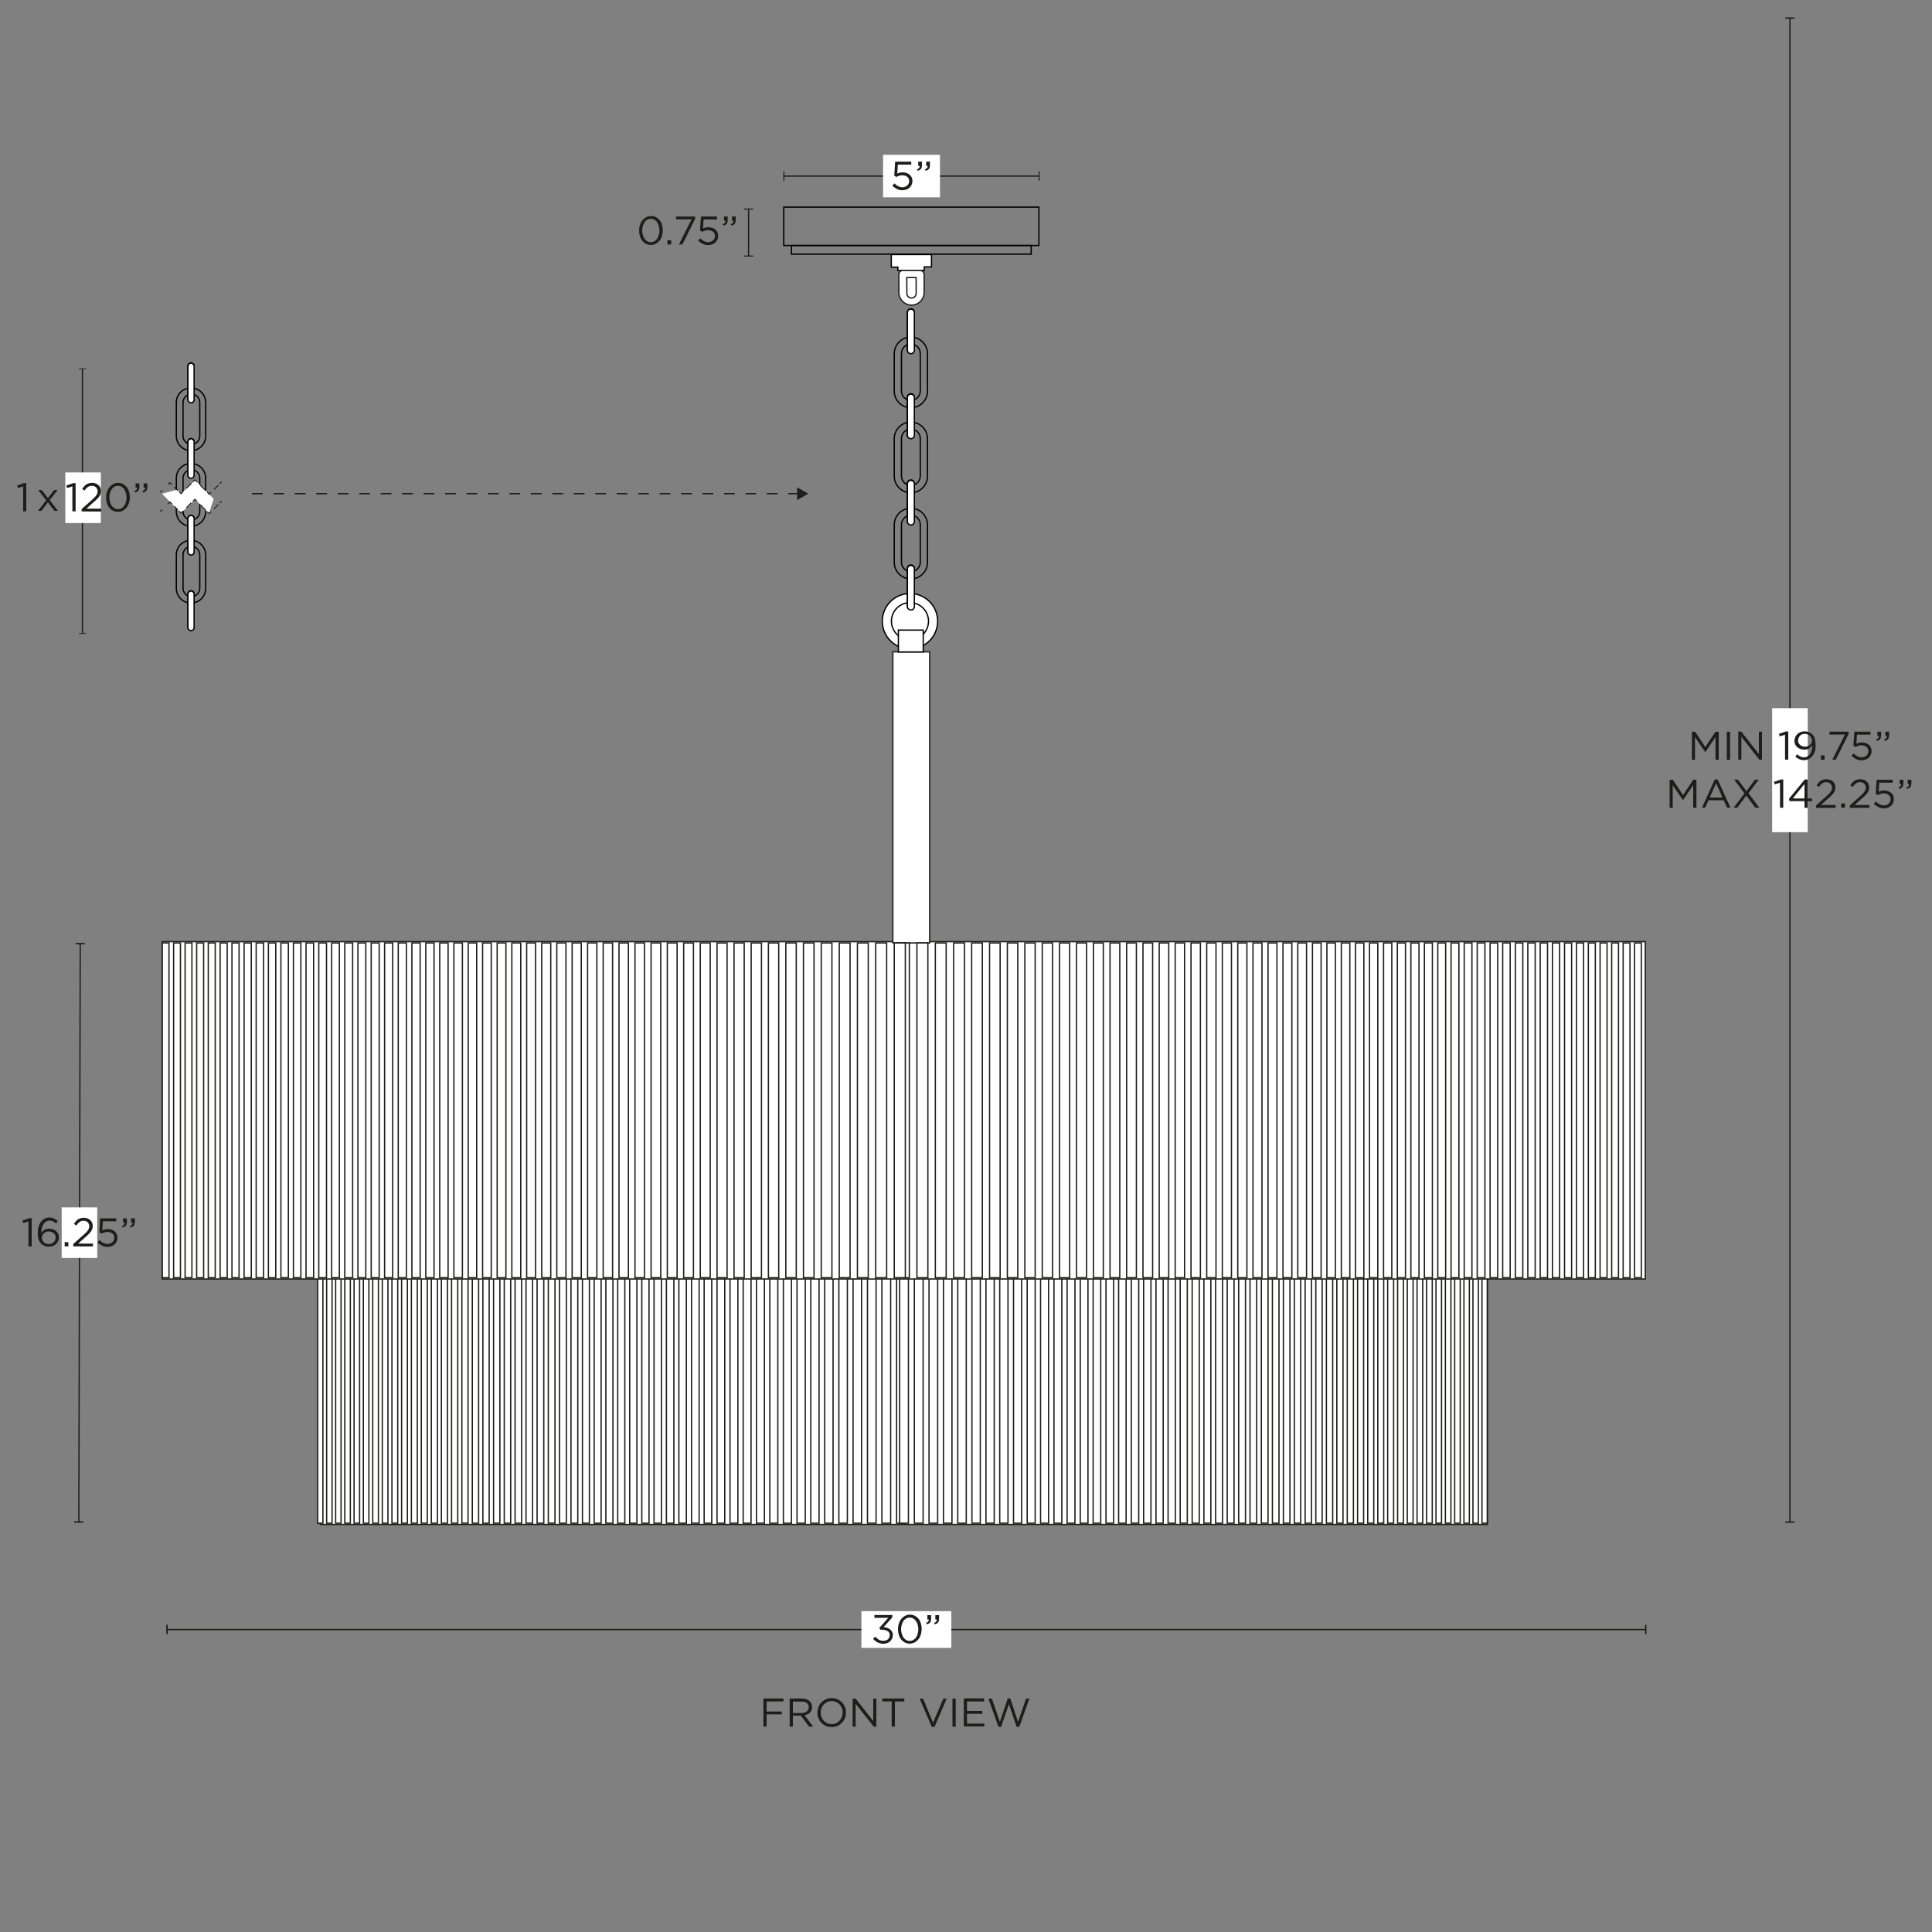<svg xml:space="preserve" style="enable-background:new 0 0 1500 1500;" viewBox="0 0 1500 1500" height="1500px" width="1500px" y="0px" x="0px" xmlns:xlink="http://www.w3.org/1999/xlink" xmlns="http://www.w3.org/2000/svg" id="Capa_1" version="1.1">
<rect x="0" y="0" width="1500" height="1500" fill="#808080" stroke="none"/>
<style type="text/css">
	.st0{fill:#FFFFFF;stroke:#1D1D1B;stroke-miterlimit:10;}
	.st1{fill:#FFFFFF;}
	.st2{fill:none;stroke:#1D1D1B;stroke-miterlimit:10;}
	.st3{fill:none;stroke:#000000;stroke-miterlimit:10;}
	.st4{fill:#FFFFFF;stroke:#000000;stroke-miterlimit:10;}
	.st5{fill:none;stroke:#010101;stroke-miterlimit:10;}
	.st6{fill:#FFFFFF;stroke:#010101;stroke-miterlimit:10;}
	.st7{fill:none;stroke:#1E1E1C;stroke-miterlimit:10;}
	.st8{fill:#1E1E1C;}
	.st9{fill:none;stroke:#1E1E1C;stroke-miterlimit:10;stroke-dasharray:8.33,8.33;}
	.st10{fill:none;}
	.st11{fill:#1D1D1B;}
	.st12{fill:none;stroke:#1E1E1C;stroke-width:0.75;stroke-miterlimit:10;}
	.st13{fill:none;stroke:#1E1E1C;stroke-width:0.75;stroke-miterlimit:10;stroke-dasharray:7,7;}
	.st14{fill:none;stroke:#1E1E1C;stroke-width:0.75;stroke-miterlimit:10;stroke-dasharray:9.66,9.66;}
	.st15{fill:none;stroke:#1E1E1C;stroke-width:0.75;stroke-miterlimit:10;stroke-dasharray:10.19,10.19;}
	.st16{fill:none;stroke:#1E1E1C;stroke-width:0.75;stroke-miterlimit:10;stroke-dasharray:8.33,8.33;}
</style>
<rect height="261.9" width="906.1" class="st0" y="921.7" x="248.7"></rect>
<g>
	<g>
		<rect height="259.9" width="4.1" class="st1" y="922.7" x="246.6"></rect>
		<rect height="259.9" width="4.1" class="st2" y="922.7" x="246.6"></rect>
	</g>
	<g>
		<rect height="259.9" width="4.2" class="st1" y="922.7" x="253.6"></rect>
		<rect height="259.9" width="4.2" class="st2" y="922.7" x="253.6"></rect>
	</g>
	<g>
		<rect height="259.9" width="4.2" class="st1" y="922.7" x="260.6"></rect>
		<rect height="259.9" width="4.2" class="st2" y="922.7" x="260.6"></rect>
	</g>
	<g>
		<rect height="259.9" width="4.3" class="st1" y="922.7" x="267.7"></rect>
		<rect height="259.9" width="4.3" class="st2" y="922.7" x="267.7"></rect>
	</g>
	<g>
		<rect height="259.9" width="4.3" class="st1" y="922.7" x="274.9"></rect>
		<rect height="259.9" width="4.3" class="st2" y="922.7" x="274.9"></rect>
	</g>
	<g>
		<rect height="259.9" width="4.3" class="st1" y="922.7" x="282.1"></rect>
		<rect height="259.9" width="4.3" class="st2" y="922.7" x="282.1"></rect>
	</g>
	<g>
		<rect height="259.9" width="4.4" class="st1" y="922.7" x="289.4"></rect>
		<rect height="259.9" width="4.4" class="st2" y="922.7" x="289.4"></rect>
	</g>
	<g>
		<rect height="259.9" width="4.4" class="st1" y="922.7" x="296.8"></rect>
		<rect height="259.9" width="4.4" class="st2" y="922.7" x="296.8"></rect>
	</g>
	<g>
		<rect height="259.9" width="4.5" class="st1" y="922.7" x="304.3"></rect>
		<rect height="259.9" width="4.5" class="st2" y="922.7" x="304.3"></rect>
	</g>
	<g>
		<rect height="259.9" width="4.5" class="st1" y="922.7" x="311.8"></rect>
		<rect height="259.9" width="4.5" class="st2" y="922.7" x="311.8"></rect>
	</g>
	<g>
		<rect height="259.9" width="4.6" class="st1" y="922.7" x="319.4"></rect>
		<rect height="259.9" width="4.6" class="st2" y="922.7" x="319.4"></rect>
	</g>
	<g>
		<rect height="259.9" width="4.6" class="st1" y="922.7" x="327.1"></rect>
		<rect height="259.9" width="4.6" class="st2" y="922.7" x="327.1"></rect>
	</g>
	<g>
		<rect height="259.9" width="4.7" class="st1" y="922.7" x="334.9"></rect>
		<rect height="259.9" width="4.7" class="st2" y="922.7" x="334.9"></rect>
	</g>
	<g>
		<rect height="259.9" width="4.7" class="st1" y="922.7" x="342.7"></rect>
		<rect height="259.9" width="4.7" class="st2" y="922.7" x="342.7"></rect>
	</g>
	<g>
		<rect height="259.9" width="4.8" class="st1" y="922.7" x="350.6"></rect>
		<rect height="259.9" width="4.8" class="st2" y="922.7" x="350.6"></rect>
	</g>
	<g>
		<rect height="259.9" width="4.8" class="st1" y="922.7" x="358.6"></rect>
		<rect height="259.9" width="4.8" class="st2" y="922.7" x="358.6"></rect>
	</g>
	<g>
		<rect height="259.9" width="4.9" class="st1" y="922.7" x="366.7"></rect>
		<rect height="259.9" width="4.9" class="st2" y="922.7" x="366.7"></rect>
	</g>
	<g>
		<rect height="259.9" width="4.9" class="st1" y="922.7" x="374.9"></rect>
		<rect height="259.9" width="4.9" class="st2" y="922.7" x="374.9"></rect>
	</g>
	<g>
		<rect height="259.9" width="4.9" class="st1" y="922.7" x="383.2"></rect>
		<rect height="259.9" width="4.9" class="st2" y="922.7" x="383.2"></rect>
	</g>
	<g>
		<rect height="259.9" width="5" class="st1" y="922.7" x="391.5"></rect>
		<rect height="259.9" width="5" class="st2" y="922.7" x="391.5"></rect>
	</g>
	<g>
		<rect height="259.9" width="5.1" class="st1" y="922.7" x="399.9"></rect>
		<rect height="259.9" width="5.1" class="st2" y="922.7" x="399.9"></rect>
	</g>
	<g>
		<rect height="259.9" width="5.1" class="st1" y="922.7" x="408.4"></rect>
		<rect height="259.9" width="5.1" class="st2" y="922.7" x="408.4"></rect>
	</g>
	<g>
		<rect height="259.9" width="5.2" class="st1" y="922.7" x="417"></rect>
		<rect height="259.9" width="5.2" class="st2" y="922.7" x="417"></rect>
	</g>
	<g>
		<rect height="259.9" width="5.2" class="st1" y="922.7" x="425.7"></rect>
		<rect height="259.9" width="5.2" class="st2" y="922.7" x="425.7"></rect>
	</g>
	<g>
		<rect height="259.9" width="5.3" class="st1" y="922.7" x="434.4"></rect>
		<rect height="259.9" width="5.3" class="st2" y="922.7" x="434.4"></rect>
	</g>
	<g>
		<rect height="259.9" width="5.3" class="st1" y="922.7" x="443.3"></rect>
		<rect height="259.9" width="5.3" class="st2" y="922.7" x="443.3"></rect>
	</g>
	<g>
		<rect height="259.9" width="5.4" class="st1" y="922.7" x="452.2"></rect>
		<rect height="259.9" width="5.4" class="st2" y="922.7" x="452.2"></rect>
	</g>
	<g>
		<rect height="259.9" width="5.4" class="st1" y="922.7" x="461.3"></rect>
		<rect height="259.9" width="5.4" class="st2" y="922.7" x="461.3"></rect>
	</g>
	<g>
		<rect height="259.9" width="5.5" class="st1" y="922.7" x="470.4"></rect>
		<rect height="259.9" width="5.5" class="st2" y="922.7" x="470.4"></rect>
	</g>
	<g>
		<rect height="259.9" width="5.5" class="st1" y="922.7" x="479.6"></rect>
		<rect height="259.9" width="5.5" class="st2" y="922.7" x="479.6"></rect>
	</g>
	<g>
		<rect height="259.9" width="5.6" class="st1" y="922.7" x="488.9"></rect>
		<rect height="259.9" width="5.6" class="st2" y="922.7" x="488.9"></rect>
	</g>
	<g>
		<rect height="259.9" width="5.6" class="st1" y="922.7" x="498.3"></rect>
		<rect height="259.9" width="5.6" class="st2" y="922.7" x="498.3"></rect>
	</g>
	<g>
		<rect height="259.9" width="5.7" class="st1" y="922.7" x="507.8"></rect>
		<rect height="259.9" width="5.7" class="st2" y="922.7" x="507.8"></rect>
	</g>
	<g>
		<rect height="259.9" width="5.8" class="st1" y="922.7" x="517.4"></rect>
		<rect height="259.9" width="5.8" class="st2" y="922.7" x="517.4"></rect>
	</g>
	<g>
		<rect height="259.9" width="5.8" class="st1" y="922.7" x="527.1"></rect>
		<rect height="259.9" width="5.8" class="st2" y="922.7" x="527.1"></rect>
	</g>
	<g>
		<rect height="259.9" width="5.9" class="st1" y="922.7" x="536.9"></rect>
		<rect height="259.9" width="5.9" class="st2" y="922.7" x="536.9"></rect>
	</g>
	<g>
		<rect height="259.9" width="5.9" class="st1" y="922.7" x="546.7"></rect>
		<rect height="259.9" width="5.9" class="st2" y="922.7" x="546.7"></rect>
	</g>
	<g>
		<rect height="259.9" width="6" class="st1" y="922.7" x="556.7"></rect>
		<rect height="259.9" width="6" class="st2" y="922.7" x="556.7"></rect>
	</g>
	<g>
		<rect height="259.9" width="6.1" class="st1" y="922.7" x="566.8"></rect>
		<rect height="259.9" width="6.1" class="st2" y="922.7" x="566.8"></rect>
	</g>
	<g>
		<rect height="259.9" width="6.1" class="st1" y="922.7" x="577"></rect>
		<rect height="259.9" width="6.1" class="st2" y="922.7" x="577"></rect>
	</g>
	<g>
		<rect height="259.9" width="6.2" class="st1" y="922.7" x="587.3"></rect>
		<rect height="259.9" width="6.2" class="st2" y="922.7" x="587.3"></rect>
	</g>
	<g>
		<rect height="259.9" width="6.2" class="st1" y="922.7" x="597.7"></rect>
		<rect height="259.9" width="6.2" class="st2" y="922.7" x="597.7"></rect>
	</g>
	<g>
		<rect height="259.9" width="6.3" class="st1" y="922.7" x="608.2"></rect>
		<rect height="259.9" width="6.3" class="st2" y="922.7" x="608.2"></rect>
	</g>
	<g>
		<rect height="259.9" width="6.4" class="st1" y="922.7" x="618.8"></rect>
		<rect height="259.9" width="6.4" class="st2" y="922.7" x="618.8"></rect>
	</g>
	<g>
		<rect height="259.9" width="6.4" class="st1" y="922.7" x="629.5"></rect>
		<rect height="259.9" width="6.4" class="st2" y="922.7" x="629.5"></rect>
	</g>
	<g>
		<rect height="259.9" width="6.5" class="st1" y="922.7" x="640.3"></rect>
		<rect height="259.9" width="6.5" class="st2" y="922.7" x="640.3"></rect>
	</g>
	<g>
		<rect height="259.9" width="6.6" class="st1" y="922.7" x="651.3"></rect>
		<rect height="259.9" width="6.6" class="st2" y="922.7" x="651.3"></rect>
	</g>
	<g>
		<rect height="259.9" width="6.6" class="st1" y="922.7" x="662.3"></rect>
		<rect height="259.9" width="6.6" class="st2" y="922.7" x="662.3"></rect>
	</g>
	<g>
		<rect height="259.9" width="6.7" class="st1" y="922.7" x="673.5"></rect>
		<rect height="259.9" width="6.7" class="st2" y="922.7" x="673.5"></rect>
	</g>
	<g>
		<rect height="259.9" width="6.8" class="st1" y="922.7" x="684.7"></rect>
		<rect height="259.9" width="6.8" class="st2" y="922.7" x="684.7"></rect>
	</g>
	<g>
		<rect height="259.9" width="6.8" class="st1" y="922.7" x="696.1"></rect>
		<rect height="259.9" width="6.8" class="st2" y="922.7" x="696.1"></rect>
	</g>
</g>
<g>
	<g>
		<rect height="259.9" width="4.1" class="st1" y="922.7" x="1150.6"></rect>
		<rect height="259.9" width="4.1" class="st2" y="922.7" x="1150.6"></rect>
	</g>
	<g>
		<rect height="259.9" width="4.2" class="st1" y="922.7" x="1143.6"></rect>
		<rect height="259.9" width="4.2" class="st2" y="922.7" x="1143.6"></rect>
	</g>
	<g>
		<rect height="259.9" width="4.2" class="st1" y="922.7" x="1136.6"></rect>
		<rect height="259.9" width="4.2" class="st2" y="922.7" x="1136.6"></rect>
	</g>
	<g>
		<rect height="259.9" width="4.3" class="st1" y="922.7" x="1129.4"></rect>
		<rect height="259.9" width="4.3" class="st2" y="922.7" x="1129.4"></rect>
	</g>
	<g>
		<rect height="259.9" width="4.3" class="st1" y="922.7" x="1122.2"></rect>
		<rect height="259.9" width="4.3" class="st2" y="922.7" x="1122.2"></rect>
	</g>
	<g>
		<rect height="259.9" width="4.3" class="st1" y="922.7" x="1114.9"></rect>
		<rect height="259.9" width="4.3" class="st2" y="922.7" x="1114.9"></rect>
	</g>
	<g>
		<rect height="259.9" width="4.4" class="st1" y="922.7" x="1107.6"></rect>
		<rect height="259.9" width="4.4" class="st2" y="922.7" x="1107.6"></rect>
	</g>
	<g>
		<rect height="259.9" width="4.4" class="st1" y="922.7" x="1100.2"></rect>
		<rect height="259.9" width="4.4" class="st2" y="922.7" x="1100.2"></rect>
	</g>
	<g>
		<rect height="259.9" width="4.5" class="st1" y="922.7" x="1092.6"></rect>
		<rect height="259.9" width="4.5" class="st2" y="922.7" x="1092.6"></rect>
	</g>
	<g>
		<rect height="259.9" width="4.5" class="st1" y="922.7" x="1085.1"></rect>
		<rect height="259.9" width="4.5" class="st2" y="922.7" x="1085.1"></rect>
	</g>
	<g>
		<rect height="259.9" width="4.6" class="st1" y="922.7" x="1077.4"></rect>
		<rect height="259.9" width="4.6" class="st2" y="922.7" x="1077.4"></rect>
	</g>
	<g>
		<rect height="259.9" width="4.6" class="st1" y="922.7" x="1069.7"></rect>
		<rect height="259.9" width="4.6" class="st2" y="922.7" x="1069.7"></rect>
	</g>
	<g>
		<rect height="259.9" width="4.7" class="st1" y="922.7" x="1061.9"></rect>
		<rect height="259.9" width="4.7" class="st2" y="922.7" x="1061.9"></rect>
	</g>
	<g>
		<rect height="259.9" width="4.7" class="st1" y="922.7" x="1054"></rect>
		<rect height="259.9" width="4.7" class="st2" y="922.7" x="1054"></rect>
	</g>
	<g>
		<rect height="259.9" width="4.8" class="st1" y="922.7" x="1046"></rect>
		<rect height="259.9" width="4.8" class="st2" y="922.7" x="1046"></rect>
	</g>
	<g>
		<rect height="259.9" width="4.8" class="st1" y="922.7" x="1037.9"></rect>
		<rect height="259.9" width="4.8" class="st2" y="922.7" x="1037.9"></rect>
	</g>
	<g>
		<rect height="259.9" width="4.9" class="st1" y="922.7" x="1029.8"></rect>
		<rect height="259.9" width="4.9" class="st2" y="922.7" x="1029.8"></rect>
	</g>
	<g>
		<rect height="259.9" width="4.9" class="st1" y="922.7" x="1021.6"></rect>
		<rect height="259.9" width="4.9" class="st2" y="922.7" x="1021.6"></rect>
	</g>
	<g>
		<rect height="259.9" width="4.9" class="st1" y="922.7" x="1013.3"></rect>
		<rect height="259.9" width="4.9" class="st2" y="922.7" x="1013.3"></rect>
	</g>
	<g>
		<rect height="259.9" width="5" class="st1" y="922.7" x="1004.9"></rect>
		<rect height="259.9" width="5" class="st2" y="922.7" x="1004.9"></rect>
	</g>
	<g>
		<rect height="259.9" width="5.1" class="st1" y="922.7" x="996.4"></rect>
		<rect height="259.9" width="5.1" class="st2" y="922.7" x="996.4"></rect>
	</g>
	<g>
		<rect height="259.9" width="5.1" class="st1" y="922.7" x="987.9"></rect>
		<rect height="259.9" width="5.1" class="st2" y="922.7" x="987.9"></rect>
	</g>
	<g>
		<rect height="259.9" width="5.2" class="st1" y="922.7" x="979.3"></rect>
		<rect height="259.9" width="5.2" class="st2" y="922.7" x="979.3"></rect>
	</g>
	<g>
		<rect height="259.9" width="5.2" class="st1" y="922.7" x="970.5"></rect>
		<rect height="259.9" width="5.2" class="st2" y="922.7" x="970.5"></rect>
	</g>
	<g>
		<rect height="259.9" width="5.3" class="st1" y="922.7" x="961.7"></rect>
		<rect height="259.9" width="5.3" class="st2" y="922.7" x="961.7"></rect>
	</g>
	<g>
		<rect height="259.9" width="5.3" class="st1" y="922.7" x="952.8"></rect>
		<rect height="259.9" width="5.3" class="st2" y="922.7" x="952.8"></rect>
	</g>
	<g>
		<rect height="259.9" width="5.4" class="st1" y="922.7" x="943.8"></rect>
		<rect height="259.9" width="5.4" class="st2" y="922.7" x="943.8"></rect>
	</g>
	<g>
		<rect height="259.9" width="5.4" class="st1" y="922.7" x="934.7"></rect>
		<rect height="259.9" width="5.4" class="st2" y="922.7" x="934.7"></rect>
	</g>
	<g>
		<rect height="259.9" width="5.5" class="st1" y="922.7" x="925.6"></rect>
		<rect height="259.9" width="5.5" class="st2" y="922.7" x="925.6"></rect>
	</g>
	<g>
		<rect height="259.9" width="5.5" class="st1" y="922.7" x="916.3"></rect>
		<rect height="259.9" width="5.5" class="st2" y="922.7" x="916.3"></rect>
	</g>
	<g>
		<rect height="259.9" width="5.6" class="st1" y="922.7" x="906.9"></rect>
		<rect height="259.9" width="5.6" class="st2" y="922.7" x="906.9"></rect>
	</g>
	<g>
		<rect height="259.9" width="5.6" class="st1" y="922.7" x="897.5"></rect>
		<rect height="259.9" width="5.6" class="st2" y="922.7" x="897.5"></rect>
	</g>
	<g>
		<rect height="259.9" width="5.7" class="st1" y="922.7" x="887.9"></rect>
		<rect height="259.9" width="5.7" class="st2" y="922.7" x="887.9"></rect>
	</g>
	<g>
		<rect height="259.9" width="5.8" class="st1" y="922.7" x="878.3"></rect>
		<rect height="259.9" width="5.8" class="st2" y="922.7" x="878.3"></rect>
	</g>
	<g>
		<rect height="259.9" width="5.8" class="st1" y="922.7" x="868.5"></rect>
		<rect height="259.9" width="5.8" class="st2" y="922.7" x="868.5"></rect>
	</g>
	<g>
		<rect height="259.9" width="5.9" class="st1" y="922.7" x="858.7"></rect>
		<rect height="259.9" width="5.9" class="st2" y="922.7" x="858.7"></rect>
	</g>
	<g>
		<rect height="259.9" width="5.9" class="st1" y="922.7" x="848.7"></rect>
		<rect height="259.9" width="5.9" class="st2" y="922.7" x="848.7"></rect>
	</g>
	<g>
		<rect height="259.9" width="6" class="st1" y="922.7" x="838.7"></rect>
		<rect height="259.9" width="6" class="st2" y="922.7" x="838.7"></rect>
	</g>
	<g>
		<rect height="259.9" width="6.1" class="st1" y="922.7" x="828.5"></rect>
		<rect height="259.9" width="6.1" class="st2" y="922.7" x="828.5"></rect>
	</g>
	<g>
		<rect height="259.9" width="6.1" class="st1" y="922.7" x="818.3"></rect>
		<rect height="259.9" width="6.1" class="st2" y="922.7" x="818.3"></rect>
	</g>
	<g>
		<rect height="259.9" width="6.2" class="st1" y="922.7" x="807.9"></rect>
		<rect height="259.9" width="6.2" class="st2" y="922.7" x="807.9"></rect>
	</g>
	<g>
		<rect height="259.9" width="6.2" class="st1" y="922.7" x="797.5"></rect>
		<rect height="259.9" width="6.2" class="st2" y="922.7" x="797.5"></rect>
	</g>
	<g>
		<rect height="259.9" width="6.3" class="st1" y="922.7" x="786.9"></rect>
		<rect height="259.9" width="6.3" class="st2" y="922.7" x="786.9"></rect>
	</g>
	<g>
		<rect height="259.9" width="6.4" class="st1" y="922.7" x="776.2"></rect>
		<rect height="259.9" width="6.4" class="st2" y="922.7" x="776.2"></rect>
	</g>
	<g>
		<rect height="259.9" width="6.4" class="st1" y="922.7" x="765.5"></rect>
		<rect height="259.9" width="6.4" class="st2" y="922.7" x="765.5"></rect>
	</g>
	<g>
		<rect height="259.9" width="6.5" class="st1" y="922.7" x="754.6"></rect>
		<rect height="259.9" width="6.5" class="st2" y="922.7" x="754.6"></rect>
	</g>
	<g>
		<rect height="259.9" width="6.6" class="st1" y="922.7" x="743.6"></rect>
		<rect height="259.9" width="6.6" class="st2" y="922.7" x="743.6"></rect>
	</g>
	<g>
		<rect height="259.9" width="6.6" class="st1" y="922.7" x="732.5"></rect>
		<rect height="259.9" width="6.6" class="st2" y="922.7" x="732.5"></rect>
	</g>
	<g>
		<rect height="259.9" width="6.7" class="st1" y="922.7" x="721.3"></rect>
		<rect height="259.9" width="6.7" class="st2" y="922.7" x="721.3"></rect>
	</g>
	<g>
		<rect height="259.9" width="6.8" class="st1" y="922.7" x="709.9"></rect>
		<rect height="259.9" width="6.8" class="st2" y="922.7" x="709.9"></rect>
	</g>
	<g>
		<rect height="259.9" width="6.8" class="st1" y="922.7" x="698.5"></rect>
		<rect height="259.9" width="6.8" class="st2" y="922.7" x="698.5"></rect>
	</g>
</g>
<rect height="261.9" width="1151.4" class="st0" y="731.1" x="126"></rect>
<rect height="226" width="28.6" class="st0" y="506.1" x="693.2"></rect>
<rect height="29.8" width="198.1" class="st3" y="160.8" x="608.5"></rect>
<rect height="6.7" width="186.1" class="st3" y="190.6" x="614.5"></rect>
<g>
	<polygon points="692,197.6 723.2,197.6 723.2,207.2 717.6,207.2 717.6,210 697.1,210 697.1,207.4 692,207.4" class="st4"></polygon>
	<path d="M700.9,210h13.5c1.7,0,3.1,1.4,3.1,3.1v14c0,5.4-4.4,9.8-9.8,9.8l0,0c-5.4,0-9.8-4.4-9.8-9.8v-14
		C697.8,211.4,699.2,210,700.9,210L700.9,210z" class="st0"></path>
	<path d="M704,215.5h7.3v12.3c0,2-1.6,3.6-3.6,3.6l0,0c-2,0-3.6-1.6-3.6-3.6L704,215.5L704,215.5L704,215.5z" class="st0"></path>
</g>
<g>
	<g>
		<circle r="21.5" cy="482.3" cx="706.5" class="st4"></circle>
		<circle r="14.4" cy="482.3" cx="706.5" class="st4"></circle>
	</g>
	<path d="M707.2,261.7L707.2,261.7c7.1,0,12.9,5.8,12.9,12.9v29.1c0,7.1-5.8,12.9-12.9,12.9h0
		c-7.1,0-12.9-5.8-12.9-12.9v-29.1C694.3,267.5,700.1,261.7,707.2,261.7z" class="st5"></path>
	<path d="M707.2,267.1L707.2,267.1c4.1,0,7.3,3.3,7.3,7.3v29.2c0,4-3.3,7.3-7.3,7.3h0c-4,0-7.3-3.3-7.3-7.3v-29.2
		C699.9,270.3,703.2,267.1,707.2,267.1z" class="st5"></path>
	<path d="M707.2,274.3L707.2,274.3c-1.5,0-2.7-1.2-2.7-2.7v-29.2c0-1.5,1.2-2.7,2.7-2.7l0,0c1.5,0,2.7,1.2,2.7,2.7v29.2
		C709.9,273.1,708.7,274.3,707.2,274.3z" class="st6"></path>
	<path d="M707.2,274.6L707.2,274.6c-1.5,0-2.7-1.2-2.7-2.7v-29.2c0-1.5,1.2-2.7,2.7-2.7l0,0c1.5,0,2.7,1.2,2.7,2.7v29.2
		C709.9,273.4,708.7,274.6,707.2,274.6z" class="st6"></path>
	<path d="M707.2,327.7L707.2,327.7c7.1,0,12.9,5.8,12.9,12.9v29.1c0,7.1-5.8,12.9-12.9,12.9h0
		c-7.1,0-12.9-5.8-12.9-12.9v-29.1C694.3,333.5,700.1,327.7,707.2,327.7z" class="st5"></path>
	<path d="M707.2,333.1L707.2,333.1c4.1,0,7.3,3.3,7.3,7.3v29.2c0,4-3.3,7.3-7.3,7.3h0c-4,0-7.3-3.3-7.3-7.3v-29.2
		C699.9,336.3,703.2,333.1,707.2,333.1z" class="st5"></path>
	<path d="M707.2,340.3L707.2,340.3c-1.5,0-2.7-1.2-2.7-2.7v-29.2c0-1.5,1.2-2.7,2.7-2.7l0,0c1.5,0,2.7,1.2,2.7,2.7v29.2
		C709.9,339.1,708.7,340.3,707.2,340.3z" class="st6"></path>
	<path d="M707.2,340.6L707.2,340.6c-1.5,0-2.7-1.2-2.7-2.7v-29.2c0-1.5,1.2-2.7,2.7-2.7l0,0c1.5,0,2.7,1.2,2.7,2.7v29.2
		C709.9,339.4,708.7,340.6,707.2,340.6z" class="st6"></path>
	<path d="M707.2,394.6L707.2,394.6c7.1,0,12.9,5.8,12.9,12.9v29.1c0,7.1-5.8,12.9-12.9,12.9h0
		c-7.1,0-12.9-5.8-12.9-12.9v-29.1C694.3,400.4,700.1,394.6,707.2,394.6z" class="st5"></path>
	<path d="M707.2,400L707.2,400c4.1,0,7.3,3.3,7.3,7.3v29.2c0,4-3.3,7.3-7.3,7.3h0c-4,0-7.3-3.3-7.3-7.3v-29.2
		C699.9,403.3,703.2,400,707.2,400z" class="st5"></path>
	<path d="M707.2,407.2L707.2,407.2c-1.5,0-2.7-1.2-2.7-2.7v-29.2c0-1.5,1.2-2.7,2.7-2.7l0,0c1.5,0,2.7,1.2,2.7,2.7v29.2
		C709.9,406,708.7,407.2,707.2,407.2L707.2,407.2z" class="st6"></path>
	<path d="M707.2,407.6L707.2,407.6c-1.5,0-2.7-1.2-2.7-2.7v-29.2c0-1.5,1.2-2.7,2.7-2.7l0,0c1.5,0,2.7,1.2,2.7,2.7v29.2
		C709.9,406.3,708.7,407.6,707.2,407.6L707.2,407.6z" class="st6"></path>
	<path d="M707.2,473.2L707.2,473.2c-1.5,0-2.7-1.2-2.7-2.7v-29.2c0-1.5,1.2-2.7,2.7-2.7l0,0c1.5,0,2.7,1.2,2.7,2.7v29.2
		C709.9,472,708.7,473.2,707.2,473.2z" class="st6"></path>
	<path d="M707.2,473.6L707.2,473.6c-1.5,0-2.7-1.2-2.7-2.7v-29.2c0-1.5,1.2-2.7,2.7-2.7l0,0c1.5,0,2.7,1.2,2.7,2.7v29.2
		C709.9,472.4,708.7,473.6,707.2,473.6z" class="st6"></path>
</g>
<g>
	<rect height="259.9" width="5.2" class="st1" y="732.1" x="1269.1"></rect>
	<rect height="259.9" width="5.2" class="st2" y="732.1" x="1269.1"></rect>
</g>
<g>
	<rect height="259.9" width="5.3" class="st1" y="732.1" x="1260.2"></rect>
	<rect height="259.9" width="5.3" class="st2" y="732.1" x="1260.2"></rect>
</g>
<g>
	<rect height="259.9" width="5.3" class="st1" y="732.1" x="1251.3"></rect>
	<rect height="259.9" width="5.3" class="st2" y="732.1" x="1251.3"></rect>
</g>
<g>
	<rect height="259.9" width="5.4" class="st1" y="732.1" x="1242.3"></rect>
	<rect height="259.9" width="5.4" class="st2" y="732.1" x="1242.3"></rect>
</g>
<g>
	<rect height="259.9" width="5.4" class="st1" y="732.1" x="1233.2"></rect>
	<rect height="259.9" width="5.4" class="st2" y="732.1" x="1233.2"></rect>
</g>
<g>
	<rect height="259.9" width="5.5" class="st1" y="732.1" x="1224"></rect>
	<rect height="259.9" width="5.5" class="st2" y="732.1" x="1224"></rect>
</g>
<g>
	<rect height="259.9" width="5.5" class="st1" y="732.1" x="1214.7"></rect>
	<rect height="259.9" width="5.5" class="st2" y="732.1" x="1214.7"></rect>
</g>
<g>
	<rect height="259.9" width="5.6" class="st1" y="732.1" x="1205.3"></rect>
	<rect height="259.9" width="5.6" class="st2" y="732.1" x="1205.3"></rect>
</g>
<g>
	<rect height="259.9" width="5.7" class="st1" y="732.1" x="1195.8"></rect>
	<rect height="259.9" width="5.7" class="st2" y="732.1" x="1195.8"></rect>
</g>
<g>
	<rect height="259.9" width="5.7" class="st1" y="732.1" x="1186.2"></rect>
	<rect height="259.9" width="5.7" class="st2" y="732.1" x="1186.2"></rect>
</g>
<g>
	<rect height="259.9" width="5.8" class="st1" y="732.1" x="1176.5"></rect>
	<rect height="259.9" width="5.8" class="st2" y="732.1" x="1176.5"></rect>
</g>
<g>
	<rect height="259.9" width="5.8" class="st1" y="732.1" x="1166.7"></rect>
	<rect height="259.9" width="5.8" class="st2" y="732.1" x="1166.7"></rect>
</g>
<g>
	<rect height="259.9" width="5.9" class="st1" y="732.1" x="1156.9"></rect>
	<rect height="259.9" width="5.9" class="st2" y="732.1" x="1156.9"></rect>
</g>
<g>
	<rect height="259.9" width="6" class="st1" y="732.1" x="1146.9"></rect>
	<rect height="259.9" width="6" class="st2" y="732.1" x="1146.9"></rect>
</g>
<g>
	<rect height="259.9" width="6" class="st1" y="732.1" x="1136.8"></rect>
	<rect height="259.9" width="6" class="st2" y="732.1" x="1136.8"></rect>
</g>
<g>
	<rect height="259.9" width="6.1" class="st1" y="732.1" x="1126.6"></rect>
	<rect height="259.9" width="6.1" class="st2" y="732.1" x="1126.6"></rect>
</g>
<g>
	<rect height="259.9" width="6.1" class="st1" y="732.1" x="1116.3"></rect>
	<rect height="259.9" width="6.1" class="st2" y="732.1" x="1116.3"></rect>
</g>
<g>
	<rect height="259.9" width="6.2" class="st1" y="732.1" x="1105.9"></rect>
	<rect height="259.9" width="6.2" class="st2" y="732.1" x="1105.9"></rect>
</g>
<g>
	<rect height="259.9" width="6.3" class="st1" y="732.1" x="1095.4"></rect>
	<rect height="259.9" width="6.3" class="st2" y="732.1" x="1095.4"></rect>
</g>
<g>
	<rect height="259.9" width="6.3" class="st1" y="732.1" x="1084.9"></rect>
	<rect height="259.9" width="6.3" class="st2" y="732.1" x="1084.9"></rect>
</g>
<g>
	<rect height="259.9" width="6.4" class="st1" y="732.1" x="1074.2"></rect>
	<rect height="259.9" width="6.4" class="st2" y="732.1" x="1074.2"></rect>
</g>
<g>
	<rect height="259.9" width="6.4" class="st1" y="732.1" x="1063.3"></rect>
	<rect height="259.9" width="6.4" class="st2" y="732.1" x="1063.3"></rect>
</g>
<g>
	<rect height="259.9" width="6.5" class="st1" y="732.1" x="1052.4"></rect>
	<rect height="259.9" width="6.5" class="st2" y="732.1" x="1052.4"></rect>
</g>
<g>
	<rect height="259.9" width="6.6" class="st1" y="732.1" x="1041.4"></rect>
	<rect height="259.9" width="6.6" class="st2" y="732.1" x="1041.4"></rect>
</g>
<g>
	<rect height="259.9" width="6.6" class="st1" y="732.1" x="1030.2"></rect>
	<rect height="259.9" width="6.6" class="st2" y="732.1" x="1030.2"></rect>
</g>
<g>
	<rect height="259.9" width="6.7" class="st1" y="732.1" x="1019"></rect>
	<rect height="259.9" width="6.7" class="st2" y="732.1" x="1019"></rect>
</g>
<g>
	<rect height="259.9" width="6.8" class="st1" y="732.1" x="1007.6"></rect>
	<rect height="259.9" width="6.8" class="st2" y="732.1" x="1007.6"></rect>
</g>
<g>
	<rect height="259.9" width="6.9" class="st1" y="732.1" x="996.1"></rect>
	<rect height="259.9" width="6.9" class="st2" y="732.1" x="996.1"></rect>
</g>
<g>
	<rect height="259.9" width="6.9" class="st1" y="732.1" x="984.5"></rect>
	<rect height="259.9" width="6.9" class="st2" y="732.1" x="984.5"></rect>
</g>
<g>
	<rect height="259.9" width="7" class="st1" y="732.1" x="972.8"></rect>
	<rect height="259.9" width="7" class="st2" y="732.1" x="972.8"></rect>
</g>
<g>
	<rect height="259.9" width="7.1" class="st1" y="732.1" x="961"></rect>
	<rect height="259.9" width="7.1" class="st2" y="732.1" x="961"></rect>
</g>
<g>
	<rect height="259.9" width="7.1" class="st1" y="732.1" x="949"></rect>
	<rect height="259.9" width="7.1" class="st2" y="732.1" x="949"></rect>
</g>
<g>
	<rect height="259.9" width="7.2" class="st1" y="732.1" x="936.9"></rect>
	<rect height="259.9" width="7.2" class="st2" y="732.1" x="936.9"></rect>
</g>
<g>
	<rect height="259.9" width="7.3" class="st1" y="732.1" x="924.7"></rect>
	<rect height="259.9" width="7.3" class="st2" y="732.1" x="924.7"></rect>
</g>
<g>
	<rect height="259.9" width="7.3" class="st1" y="732.1" x="912.4"></rect>
	<rect height="259.9" width="7.3" class="st2" y="732.1" x="912.4"></rect>
</g>
<g>
	<rect height="259.9" width="7.4" class="st1" y="732.1" x="900"></rect>
	<rect height="259.9" width="7.4" class="st2" y="732.1" x="900"></rect>
</g>
<g>
	<rect height="259.9" width="7.5" class="st1" y="732.1" x="887.4"></rect>
	<rect height="259.9" width="7.5" class="st2" y="732.1" x="887.4"></rect>
</g>
<g>
	<rect height="259.9" width="7.6" class="st1" y="732.1" x="874.7"></rect>
	<rect height="259.9" width="7.6" class="st2" y="732.1" x="874.7"></rect>
</g>
<g>
	<rect height="259.9" width="7.6" class="st1" y="732.1" x="861.8"></rect>
	<rect height="259.9" width="7.6" class="st2" y="732.1" x="861.8"></rect>
</g>
<g>
	<rect height="259.9" width="7.7" class="st1" y="732.1" x="848.9"></rect>
	<rect height="259.9" width="7.7" class="st2" y="732.1" x="848.9"></rect>
</g>
<g>
	<rect height="259.9" width="7.8" class="st1" y="732.1" x="835.8"></rect>
	<rect height="259.9" width="7.8" class="st2" y="732.1" x="835.8"></rect>
</g>
<g>
	<rect height="259.9" width="7.9" class="st1" y="732.1" x="822.6"></rect>
	<rect height="259.9" width="7.9" class="st2" y="732.1" x="822.6"></rect>
</g>
<g>
	<rect height="259.9" width="8" class="st1" y="732.1" x="809.2"></rect>
	<rect height="259.9" width="8" class="st2" y="732.1" x="809.2"></rect>
</g>
<g>
	<rect height="259.9" width="8" class="st1" y="732.1" x="795.7"></rect>
	<rect height="259.9" width="8" class="st2" y="732.1" x="795.7"></rect>
</g>
<g>
	<rect height="259.9" width="8.1" class="st1" y="732.1" x="782.1"></rect>
	<rect height="259.9" width="8.1" class="st2" y="732.1" x="782.1"></rect>
</g>
<g>
	<rect height="259.9" width="8.2" class="st1" y="732.1" x="768.3"></rect>
	<rect height="259.9" width="8.2" class="st2" y="732.1" x="768.3"></rect>
</g>
<g>
	<rect height="259.9" width="8.3" class="st1" y="732.1" x="754.4"></rect>
	<rect height="259.9" width="8.3" class="st2" y="732.1" x="754.4"></rect>
</g>
<g>
	<rect height="259.9" width="8.4" class="st1" y="732.1" x="740.4"></rect>
	<rect height="259.9" width="8.4" class="st2" y="732.1" x="740.4"></rect>
</g>
<g>
	<rect height="259.9" width="8.4" class="st1" y="732.1" x="726.2"></rect>
	<rect height="259.9" width="8.4" class="st2" y="732.1" x="726.2"></rect>
</g>
<g>
	<rect height="259.9" width="8.5" class="st1" y="732.1" x="711.9"></rect>
	<rect height="259.9" width="8.5" class="st2" y="732.1" x="711.9"></rect>
</g>
<g>
	<rect height="259.9" width="8.6" class="st1" y="732.1" x="697.4"></rect>
	<rect height="259.9" width="8.6" class="st2" y="732.1" x="697.4"></rect>
</g>
<g>
	<rect height="259.9" width="5.2" class="st1" y="732.1" x="126"></rect>
	<rect height="259.9" width="5.2" class="st2" y="732.1" x="126"></rect>
</g>
<g>
	<rect height="259.9" width="5.3" class="st1" y="732.1" x="134.8"></rect>
	<rect height="259.9" width="5.3" class="st2" y="732.1" x="134.8"></rect>
</g>
<g>
	<rect height="259.9" width="5.3" class="st1" y="732.1" x="143.7"></rect>
	<rect height="259.9" width="5.3" class="st2" y="732.1" x="143.7"></rect>
</g>
<g>
	<rect height="259.9" width="5.4" class="st1" y="732.1" x="152.7"></rect>
	<rect height="259.9" width="5.4" class="st2" y="732.1" x="152.7"></rect>
</g>
<g>
	<rect height="259.9" width="5.4" class="st1" y="732.1" x="161.7"></rect>
	<rect height="259.9" width="5.4" class="st2" y="732.1" x="161.7"></rect>
</g>
<g>
	<rect height="259.9" width="5.5" class="st1" y="732.1" x="170.9"></rect>
	<rect height="259.9" width="5.5" class="st2" y="732.1" x="170.9"></rect>
</g>
<g>
	<rect height="259.9" width="5.5" class="st1" y="732.1" x="180.1"></rect>
	<rect height="259.9" width="5.5" class="st2" y="732.1" x="180.1"></rect>
</g>
<g>
	<rect height="259.9" width="5.6" class="st1" y="732.1" x="189.5"></rect>
	<rect height="259.9" width="5.6" class="st2" y="732.1" x="189.5"></rect>
</g>
<g>
	<rect height="259.9" width="5.7" class="st1" y="732.1" x="198.9"></rect>
	<rect height="259.9" width="5.7" class="st2" y="732.1" x="198.9"></rect>
</g>
<g>
	<rect height="259.9" width="5.7" class="st1" y="732.1" x="208.4"></rect>
	<rect height="259.9" width="5.7" class="st2" y="732.1" x="208.4"></rect>
</g>
<g>
	<rect height="259.9" width="5.8" class="st1" y="732.1" x="218.1"></rect>
	<rect height="259.9" width="5.8" class="st2" y="732.1" x="218.1"></rect>
</g>
<g>
	<rect height="259.9" width="5.8" class="st1" y="732.1" x="227.8"></rect>
	<rect height="259.9" width="5.8" class="st2" y="732.1" x="227.8"></rect>
</g>
<g>
	<rect height="259.9" width="5.9" class="st1" y="732.1" x="237.6"></rect>
	<rect height="259.9" width="5.9" class="st2" y="732.1" x="237.6"></rect>
</g>
<g>
	<rect height="259.9" width="6" class="st1" y="732.1" x="247.5"></rect>
	<rect height="259.9" width="6" class="st2" y="732.1" x="247.5"></rect>
</g>
<g>
	<rect height="259.9" width="6" class="st1" y="732.1" x="257.5"></rect>
	<rect height="259.9" width="6" class="st2" y="732.1" x="257.5"></rect>
</g>
<g>
	<rect height="259.9" width="6.1" class="st1" y="732.1" x="267.7"></rect>
	<rect height="259.9" width="6.1" class="st2" y="732.1" x="267.7"></rect>
</g>
<g>
	<rect height="259.9" width="6.1" class="st1" y="732.1" x="277.9"></rect>
	<rect height="259.9" width="6.1" class="st2" y="732.1" x="277.9"></rect>
</g>
<g>
	<rect height="259.9" width="6.2" class="st1" y="732.1" x="288.2"></rect>
	<rect height="259.9" width="6.2" class="st2" y="732.1" x="288.2"></rect>
</g>
<g>
	<rect height="259.9" width="6.3" class="st1" y="732.1" x="298.6"></rect>
	<rect height="259.9" width="6.3" class="st2" y="732.1" x="298.6"></rect>
</g>
<g>
	<rect height="259.9" width="6.3" class="st1" y="732.1" x="309.2"></rect>
	<rect height="259.9" width="6.3" class="st2" y="732.1" x="309.2"></rect>
</g>
<g>
	<rect height="259.9" width="6.4" class="st1" y="732.1" x="319.8"></rect>
	<rect height="259.9" width="6.4" class="st2" y="732.1" x="319.8"></rect>
</g>
<g>
	<rect height="259.9" width="6.4" class="st1" y="732.1" x="330.6"></rect>
	<rect height="259.9" width="6.4" class="st2" y="732.1" x="330.6"></rect>
</g>
<g>
	<rect height="259.9" width="6.5" class="st1" y="732.1" x="341.4"></rect>
	<rect height="259.9" width="6.5" class="st2" y="732.1" x="341.4"></rect>
</g>
<g>
	<rect height="259.9" width="6.6" class="st1" y="732.1" x="352.4"></rect>
	<rect height="259.9" width="6.6" class="st2" y="732.1" x="352.4"></rect>
</g>
<g>
	<rect height="259.9" width="6.6" class="st1" y="732.1" x="363.5"></rect>
	<rect height="259.9" width="6.6" class="st2" y="732.1" x="363.5"></rect>
</g>
<g>
	<rect height="259.9" width="6.7" class="st1" y="732.1" x="374.7"></rect>
	<rect height="259.9" width="6.7" class="st2" y="732.1" x="374.7"></rect>
</g>
<g>
	<rect height="259.9" width="6.8" class="st1" y="732.1" x="386"></rect>
	<rect height="259.9" width="6.8" class="st2" y="732.1" x="386"></rect>
</g>
<g>
	<rect height="259.9" width="6.9" class="st1" y="732.1" x="397.4"></rect>
	<rect height="259.9" width="6.9" class="st2" y="732.1" x="397.4"></rect>
</g>
<g>
	<rect height="259.9" width="6.9" class="st1" y="732.1" x="408.9"></rect>
	<rect height="259.9" width="6.9" class="st2" y="732.1" x="408.9"></rect>
</g>
<g>
	<rect height="259.9" width="7" class="st1" y="732.1" x="420.6"></rect>
	<rect height="259.9" width="7" class="st2" y="732.1" x="420.6"></rect>
</g>
<g>
	<rect height="259.9" width="7.1" class="st1" y="732.1" x="432.3"></rect>
	<rect height="259.9" width="7.1" class="st2" y="732.1" x="432.3"></rect>
</g>
<g>
	<rect height="259.9" width="7.1" class="st1" y="732.1" x="444.2"></rect>
	<rect height="259.9" width="7.1" class="st2" y="732.1" x="444.2"></rect>
</g>
<g>
	<rect height="259.9" width="7.2" class="st1" y="732.1" x="456.2"></rect>
	<rect height="259.9" width="7.2" class="st2" y="732.1" x="456.2"></rect>
</g>
<g>
	<rect height="259.9" width="7.3" class="st1" y="732.1" x="468.3"></rect>
	<rect height="259.9" width="7.3" class="st2" y="732.1" x="468.3"></rect>
</g>
<g>
	<rect height="259.9" width="7.3" class="st1" y="732.1" x="480.6"></rect>
	<rect height="259.9" width="7.3" class="st2" y="732.1" x="480.6"></rect>
</g>
<g>
	<rect height="259.9" width="7.4" class="st1" y="732.1" x="493"></rect>
	<rect height="259.9" width="7.4" class="st2" y="732.1" x="493"></rect>
</g>
<g>
	<rect height="259.9" width="7.5" class="st1" y="732.1" x="505.5"></rect>
	<rect height="259.9" width="7.5" class="st2" y="732.1" x="505.5"></rect>
</g>
<g>
	<rect height="259.9" width="7.6" class="st1" y="732.1" x="518.1"></rect>
	<rect height="259.9" width="7.6" class="st2" y="732.1" x="518.1"></rect>
</g>
<g>
	<rect height="259.9" width="7.6" class="st1" y="732.1" x="530.8"></rect>
	<rect height="259.9" width="7.6" class="st2" y="732.1" x="530.8"></rect>
</g>
<g>
	<rect height="259.9" width="7.7" class="st1" y="732.1" x="543.7"></rect>
	<rect height="259.9" width="7.7" class="st2" y="732.1" x="543.7"></rect>
</g>
<g>
	<rect height="259.9" width="7.8" class="st1" y="732.1" x="556.7"></rect>
	<rect height="259.9" width="7.8" class="st2" y="732.1" x="556.7"></rect>
</g>
<g>
	<rect height="259.9" width="7.9" class="st1" y="732.1" x="569.9"></rect>
	<rect height="259.9" width="7.9" class="st2" y="732.1" x="569.9"></rect>
</g>
<g>
	<rect height="259.9" width="8" class="st1" y="732.1" x="583.2"></rect>
	<rect height="259.9" width="8" class="st2" y="732.1" x="583.2"></rect>
</g>
<g>
	<rect height="259.9" width="8" class="st1" y="732.1" x="596.6"></rect>
	<rect height="259.9" width="8" class="st2" y="732.1" x="596.6"></rect>
</g>
<g>
	<rect height="259.9" width="8.1" class="st1" y="732.1" x="610.1"></rect>
	<rect height="259.9" width="8.1" class="st2" y="732.1" x="610.1"></rect>
</g>
<g>
	<rect height="259.9" width="8.2" class="st1" y="732.1" x="623.8"></rect>
	<rect height="259.9" width="8.2" class="st2" y="732.1" x="623.8"></rect>
</g>
<g>
	<rect height="259.9" width="8.3" class="st1" y="732.1" x="637.6"></rect>
	<rect height="259.9" width="8.3" class="st2" y="732.1" x="637.6"></rect>
</g>
<g>
	<rect height="259.9" width="8.4" class="st1" y="732.1" x="651.6"></rect>
	<rect height="259.9" width="8.4" class="st2" y="732.1" x="651.6"></rect>
</g>
<g>
	<rect height="259.9" width="8.4" class="st1" y="732.1" x="665.7"></rect>
	<rect height="259.9" width="8.4" class="st2" y="732.1" x="665.7"></rect>
</g>
<g>
	<rect height="259.9" width="8.5" class="st1" y="732.1" x="679.9"></rect>
	<rect height="259.9" width="8.5" class="st2" y="732.1" x="679.9"></rect>
</g>
<g>
	<rect height="259.9" width="8.6" class="st1" y="732.1" x="694.3"></rect>
	<rect height="259.9" width="8.6" class="st2" y="732.1" x="694.3"></rect>
</g>
<g>
	<line y2="1181.6" x2="61.2" y1="732.6" x1="62.3" class="st7"></line>
	
		<rect height="7.2" width="1.1" class="st8" transform="matrix(2.443448e-03 -1 1 2.443448e-03 -670.465 793.122)" y="729" x="61.7"></rect>
	
		<rect height="7.2" width="1.1" class="st8" transform="matrix(2.443448e-03 -1 1 2.443448e-03 -1120.56 1239.918)" y="1178" x="60.6"></rect>
</g>
<g>
	<line y2="491.8" x2="64" y1="286.3" x1="64" class="st7"></line>
	<rect height="0.6" width="5.5" class="st8" y="286" x="61.3"></rect>
	<rect height="0.6" width="5.5" class="st8" y="491.5" x="61.3"></rect>
</g>
<rect height="39.3" width="27.6" class="st1" y="366.8" x="50.7"></rect>
<g>
	<g>
		<line y2="383.3" x2="620.3" y1="383.3" x1="195.6" class="st9"></line>
		<g>
			<polygon points="618.9,388.3 627.5,383.3 618.9,378.3" class="st8"></polygon>
		</g>
	</g>
</g>
<g>
	<g>
		<line y2="1265.2" x2="1277.8" y1="1265.2" x1="129.7" class="st2"></line>
		<rect height="7.2" width="1.1" class="st11" y="1261.5" x="129.1"></rect>
		<rect height="7.2" width="1.1" class="st11" y="1261.5" x="1277.2"></rect>
	</g>
</g>
<rect height="28.5" width="69.8" class="st1" y="1250.9" x="668.8"></rect>
<g>
	<path d="M678.9,1256.1v-2.2h13.9v1.8l-6.8,7.6c1,0.1,1.9,0.3,2.7,0.5c0.9,0.3,1.6,0.7,2.3,1.2
		c0.6,0.5,1.2,1.1,1.6,1.9s0.6,1.6,0.6,2.6s-0.2,1.9-0.6,2.7c-0.4,0.8-0.9,1.5-1.5,2.1c-0.6,0.6-1.4,1-2.3,1.4
		c-0.9,0.3-1.8,0.5-2.8,0.5c-1.8,0-3.4-0.4-4.8-1.1c-1.3-0.7-2.5-1.7-3.4-2.8l1.8-1.6c0.9,1,1.8,1.8,2.8,2.4c1,0.6,2.2,0.8,3.6,0.8
		c0.7,0,1.3-0.1,1.9-0.3c0.6-0.2,1.1-0.5,1.5-0.9c0.4-0.4,0.8-0.8,1-1.4c0.2-0.5,0.4-1.1,0.4-1.8c0-1.4-0.6-2.4-1.7-3.1
		c-1.1-0.7-2.6-1.1-4.4-1.1h-1.4l-0.5-1.5l6.9-7.8L678.9,1256.1L678.9,1256.1z" class="st11"></path>
	<path d="M714.9,1269.2c-0.4,1.4-1.1,2.6-1.9,3.6c-0.8,1-1.8,1.8-2.9,2.4c-1.1,0.6-2.4,0.9-3.8,0.9s-2.7-0.3-3.8-0.9
		c-1.1-0.6-2.1-1.4-2.9-2.4c-0.8-1-1.4-2.2-1.8-3.6s-0.6-2.8-0.6-4.3c0-1.5,0.2-3,0.7-4.4c0.4-1.4,1.1-2.6,1.9-3.6
		c0.8-1,1.8-1.8,2.9-2.4s2.4-0.9,3.8-0.9s2.6,0.3,3.8,0.9c1.1,0.6,2.1,1.4,2.9,2.4c0.8,1,1.4,2.2,1.8,3.6c0.4,1.4,0.6,2.8,0.6,4.3
		C715.5,1266.4,715.3,1267.8,714.9,1269.2L714.9,1269.2z M712.5,1261.5c-0.3-1.1-0.8-2-1.3-2.9c-0.6-0.8-1.3-1.5-2.1-2
		c-0.8-0.5-1.7-0.7-2.8-0.7s-1.9,0.2-2.8,0.7c-0.8,0.5-1.5,1.1-2.1,2c-0.6,0.8-1,1.8-1.3,2.9s-0.5,2.2-0.5,3.4
		c0,1.2,0.2,2.4,0.5,3.5c0.3,1.1,0.8,2.1,1.3,2.9c0.6,0.8,1.3,1.5,2.1,2c0.8,0.5,1.8,0.7,2.8,0.7c1,0,1.9-0.2,2.8-0.7
		c0.8-0.5,1.5-1.1,2.1-2c0.6-0.8,1-1.8,1.3-2.9s0.5-2.2,0.5-3.4C713,1263.7,712.8,1262.6,712.5,1261.5L712.5,1261.5z" class="st11"></path>
	<path d="M720.7,1258.9c0.3-0.4,0.5-1,0.4-1.6H720v-3.3h2.9v2.8c0,1.3-0.3,2.2-0.8,2.9c-0.6,0.7-1.4,1.1-2.6,1.4
		l-0.4-1.1C719.8,1259.7,720.4,1259.3,720.7,1258.9L720.7,1258.9z M726.9,1258.9c0.3-0.4,0.5-1,0.4-1.6h-1.1v-3.3h2.9v2.8
		c0,1.3-0.3,2.2-0.8,2.9c-0.6,0.7-1.4,1.1-2.6,1.4l-0.4-1.1C726,1259.7,726.6,1259.3,726.9,1258.9L726.9,1258.9z" class="st11"></path>
</g>
<g>
	<path d="M608.4,1321h-13.2v7.8H607v2.2h-11.8v9.5h-2.5v-21.8h15.6V1321L608.4,1321z" class="st11"></path>
	<path d="M628.1,1340.5l-6.3-8.5h-6.2v8.5h-2.5v-21.8h9.4c1.2,0,2.3,0.2,3.3,0.5c1,0.3,1.8,0.8,2.5,1.3
		c0.7,0.6,1.2,1.3,1.6,2.1c0.4,0.8,0.6,1.7,0.6,2.7c0,0.9-0.1,1.7-0.4,2.4c-0.3,0.7-0.7,1.3-1.2,1.9c-0.5,0.5-1.2,1-1.9,1.3
		c-0.7,0.4-1.5,0.6-2.4,0.7l6.7,8.9H628.1L628.1,1340.5z M626.4,1322.2c-1-0.8-2.3-1.1-4.1-1.1h-6.7v8.9h6.7c0.8,0,1.6-0.1,2.2-0.3
		c0.7-0.2,1.3-0.5,1.8-0.9c0.5-0.4,0.9-0.9,1.2-1.4c0.3-0.6,0.4-1.2,0.4-1.9C627.9,1324,627.4,1322.9,626.4,1322.2L626.4,1322.2z" class="st11"></path>
	<path d="M656,1333.9c-0.5,1.4-1.3,2.6-2.3,3.6c-1,1-2.1,1.9-3.5,2.5c-1.4,0.6-2.9,0.9-4.5,0.9c-1.7,0-3.2-0.3-4.5-0.9
		s-2.5-1.4-3.5-2.4c-1-1-1.7-2.2-2.3-3.6s-0.8-2.8-0.8-4.3c0-1.5,0.3-2.9,0.8-4.3c0.5-1.4,1.3-2.6,2.3-3.6c1-1,2.1-1.9,3.5-2.5
		c1.4-0.6,2.9-0.9,4.5-0.9c1.7,0,3.2,0.3,4.5,0.9c1.4,0.6,2.5,1.4,3.5,2.4s1.7,2.2,2.3,3.6s0.8,2.8,0.8,4.3S656.6,1332.6,656,1333.9
		z M653.6,1326.2c-0.4-1.1-1-2.1-1.8-2.9c-0.8-0.8-1.7-1.5-2.7-1.9c-1-0.5-2.2-0.7-3.4-0.7c-1.2,0-2.4,0.2-3.4,0.7
		c-1,0.5-1.9,1.1-2.7,1.9c-0.7,0.8-1.3,1.8-1.8,2.8c-0.4,1.1-0.6,2.3-0.6,3.5c0,1.2,0.2,2.4,0.6,3.5c0.4,1.1,1,2.1,1.8,2.9
		c0.8,0.8,1.7,1.5,2.7,1.9c1,0.5,2.2,0.7,3.4,0.7s2.4-0.2,3.4-0.7c1-0.5,1.9-1.1,2.7-1.9c0.7-0.8,1.3-1.8,1.8-2.8
		c0.4-1.1,0.6-2.3,0.6-3.5C654.3,1328.4,654.1,1327.3,653.6,1326.2z" class="st11"></path>
	<path d="M678,1318.8h2.4v21.8h-2l-14.1-17.8v17.8H662v-21.8h2.3l13.7,17.4V1318.8z" class="st11"></path>
	<path d="M694.8,1340.5h-2.5V1321H685v-2.3h17.1v2.3h-7.3L694.8,1340.5L694.8,1340.5z" class="st11"></path>
	<path d="M732.4,1318.8h2.6l-9.4,21.9h-2.2l-9.4-21.9h2.7l7.7,18.7L732.4,1318.8L732.4,1318.8z" class="st11"></path>
	<path d="M742,1318.8v21.8h-2.5v-21.8H742z" class="st11"></path>
	<path d="M764.1,1321h-13.3v7.4h11.9v2.2h-11.9v7.6h13.4v2.2h-15.9v-21.8h15.7L764.1,1321L764.1,1321z" class="st11"></path>
	<path d="M782.4,1318.7h2l6,18.2l6.2-18.1h2.6l-7.8,21.9h-2.1l-6-17.7l-6,17.7h-2.1l-7.8-21.9h2.7l6.2,18.1
		L782.4,1318.7L782.4,1318.7z" class="st11"></path>
</g>
<g>
	<line y2="1182.1" x2="1389.7" y1="14.1" x1="1389.7" class="st7"></line>
	<rect height="1.1" width="7.2" class="st8" y="13.5" x="1386.1"></rect>
	<rect height="1.1" width="7.2" class="st8" y="1181.2" x="1386.1"></rect>
</g>
<rect height="96.3" width="27.6" class="st1" y="549.8" x="1375.9"></rect>
<g>
	<path d="M1324,583.9h-0.1l-7.9-11.6v17.6h-2.4v-21.8h2.5l7.9,11.9l7.9-11.9h2.5v21.8h-2.5v-17.6L1324,583.9z" class="st11"></path>
	<path d="M1343.2,568.1v21.8h-2.5v-21.8H1343.2z" class="st11"></path>
	<path d="M1365.6,568.1h2.4v21.8h-2L1352,572v17.8h-2.4v-21.8h2.3l13.7,17.4L1365.6,568.1L1365.6,568.1z" class="st11"></path>
	<path d="M1386.6,567.9h1.8v21.9h-2.5v-19.4l-4.1,1.3l-0.6-2L1386.6,567.9L1386.6,567.9z" class="st11"></path>
	<path d="M1409.1,583.2c-0.4,1.4-1.1,2.7-1.9,3.7s-1.8,1.9-2.9,2.4c-1.1,0.6-2.3,0.9-3.7,0.9c-1.4,0-2.7-0.3-3.7-0.8
		s-2.1-1.1-3-1.9l1.4-1.9c0.9,0.8,1.8,1.4,2.6,1.8c0.9,0.4,1.8,0.6,2.7,0.6s1.9-0.2,2.7-0.7c0.8-0.5,1.5-1.1,2.1-2
		c0.6-0.8,1-1.8,1.3-3c0.3-1.2,0.4-2.5,0.4-3.8c-0.6,1-1.4,1.8-2.4,2.5c-1,0.7-2.3,1-3.8,1c-1.1,0-2.1-0.2-3.1-0.5
		c-0.9-0.3-1.7-0.8-2.4-1.4s-1.2-1.3-1.6-2.1c-0.4-0.8-0.6-1.7-0.6-2.7c0-1,0.2-2,0.6-2.9c0.4-0.9,0.9-1.7,1.6-2.4
		c0.7-0.7,1.5-1.2,2.5-1.6c1-0.4,2-0.6,3.2-0.6c1.2,0,2.3,0.2,3.3,0.6c0.9,0.4,1.8,0.9,2.5,1.6c0.4,0.4,0.8,0.9,1.2,1.4
		s0.6,1.1,0.8,1.8s0.4,1.4,0.5,2.3c0.1,0.9,0.2,1.8,0.2,2.9C1409.7,580.1,1409.5,581.7,1409.1,583.2L1409.1,583.2z M1406.3,572.9
		c-0.3-0.6-0.6-1.1-1.1-1.6c-0.5-0.4-1.1-0.8-1.8-1.1c-0.7-0.3-1.4-0.4-2.2-0.4c-0.8,0-1.5,0.1-2.2,0.4c-0.7,0.3-1.2,0.7-1.6,1.1
		c-0.4,0.5-0.8,1-1,1.6c-0.2,0.6-0.4,1.3-0.4,2s0.1,1.3,0.4,1.9c0.3,0.6,0.6,1.1,1.1,1.5c0.5,0.4,1,0.8,1.7,1
		c0.7,0.2,1.4,0.4,2.2,0.4c0.8,0,1.6-0.1,2.3-0.4c0.7-0.3,1.2-0.6,1.7-1.1c0.5-0.5,0.8-1,1.1-1.6c0.2-0.6,0.4-1.2,0.4-1.8
		C1406.8,574.2,1406.6,573.5,1406.3,572.9L1406.3,572.9z" class="st11"></path>
	<path d="M1413.7,589.8v-3.3h2.9v3.3H1413.7z" class="st11"></path>
	<path d="M1420.4,568.1h14.8v1.8l-9.9,19.9h-2.7l9.8-19.5h-12L1420.4,568.1L1420.4,568.1z" class="st11"></path>
	<path d="M1439.7,568.1h12.5v2.3h-10.4l-0.5,7c0.6-0.3,1.3-0.5,1.9-0.7c0.7-0.2,1.4-0.3,2.3-0.3c1.1,0,2,0.2,3,0.5
		c0.9,0.3,1.7,0.8,2.4,1.3s1.2,1.3,1.6,2.1c0.4,0.8,0.6,1.8,0.6,2.8s-0.2,2.1-0.6,2.9c-0.4,0.9-0.9,1.6-1.6,2.3
		c-0.7,0.6-1.5,1.1-2.5,1.5c-1,0.3-2,0.5-3.1,0.5c-1.6,0-3-0.3-4.3-1c-1.3-0.7-2.5-1.5-3.5-2.5l1.6-1.8c1,0.9,1.9,1.7,3,2.2
		c1,0.5,2.1,0.8,3.2,0.8c0.8,0,1.5-0.1,2.1-0.4c0.7-0.2,1.2-0.6,1.7-1c0.5-0.4,0.8-0.9,1.1-1.5c0.3-0.6,0.4-1.2,0.4-1.9
		s-0.1-1.3-0.4-1.9c-0.3-0.6-0.6-1-1.1-1.4c-0.5-0.4-1-0.7-1.7-0.9c-0.7-0.2-1.4-0.3-2.2-0.3c-0.9,0-1.8,0.1-2.5,0.4
		c-0.7,0.2-1.4,0.5-2.1,0.9l-1.6-1.1L1439.7,568.1L1439.7,568.1z" class="st11"></path>
	<path d="M1458.3,573c0.3-0.4,0.5-1,0.4-1.6h-1.1v-3.3h2.9v2.8c0,1.3-0.3,2.2-0.8,2.9c-0.6,0.7-1.4,1.1-2.6,1.4
		l-0.4-1.1C1457.4,573.8,1458,573.4,1458.3,573L1458.3,573z M1464.5,573c0.3-0.4,0.5-1,0.4-1.6h-1.1v-3.3h2.9v2.8
		c0,1.3-0.3,2.2-0.8,2.9c-0.6,0.7-1.4,1.1-2.6,1.4l-0.4-1.1C1463.6,573.8,1464.2,573.4,1464.5,573L1464.5,573z" class="st11"></path>
	<path d="M1306.7,621.2h-0.1l-7.9-11.6v17.6h-2.4v-21.8h2.5l7.9,11.9l7.9-11.9h2.5v21.8h-2.5v-17.6L1306.7,621.2z" class="st11"></path>
	<path d="M1343.5,627.1h-2.6l-2.6-5.8h-11.8l-2.6,5.8h-2.5l9.9-21.9h2.3L1343.5,627.1L1343.5,627.1z M1332.4,608.1
		l-5,11.1h9.9L1332.4,608.1L1332.4,608.1z" class="st11"></path>
	<path d="M1362.8,627.1l-7-9.4l-7,9.4h-2.8l8.4-11.1l-8-10.7h2.9l6.7,8.9l6.6-8.9h2.9l-8,10.6l8.4,11.1L1362.8,627.1
		L1362.8,627.1z" class="st11"></path>
	<path d="M1382.7,605.2h1.8v21.9h-2.5v-19.4l-4.1,1.3l-0.6-2L1382.7,605.2L1382.7,605.2z" class="st11"></path>
	<path d="M1403.4,605.2v14.7h3.4v2.1h-3.4v5.2h-2.4V622h-11.5l-0.6-1.8l12.3-15L1403.4,605.2L1403.4,605.2z
		 M1401,608.7l-9.1,11.2h9.1V608.7z" class="st11"></path>
	<path d="M1414.8,608.2c-0.9,0.6-1.8,1.6-2.6,2.8l-1.8-1.3c0.5-0.7,1-1.4,1.5-2c0.5-0.6,1.1-1.1,1.7-1.5
		s1.3-0.7,2.1-0.9c0.8-0.2,1.6-0.3,2.6-0.3c1,0,1.9,0.2,2.7,0.5c0.8,0.3,1.5,0.7,2.1,1.3c0.6,0.6,1.1,1.2,1.4,2
		c0.3,0.8,0.5,1.6,0.5,2.5c0,0.8-0.1,1.5-0.3,2.2c-0.2,0.7-0.6,1.3-1,2s-1,1.3-1.7,2c-0.7,0.7-1.5,1.5-2.5,2.3l-5.8,5.2h11.5v2.2
		H1410v-1.9l7.9-7c0.8-0.7,1.5-1.4,2.1-2c0.6-0.6,1.1-1.2,1.4-1.7c0.4-0.5,0.6-1,0.8-1.6c0.2-0.5,0.2-1,0.2-1.6
		c0-0.6-0.1-1.2-0.4-1.7c-0.2-0.5-0.6-0.9-0.9-1.3s-0.9-0.6-1.4-0.8c-0.5-0.2-1.1-0.3-1.7-0.3
		C1416.8,607.2,1415.7,607.6,1414.8,608.2L1414.8,608.2z" class="st11"></path>
	<path d="M1429.5,627.1v-3.3h2.9v3.3H1429.5z" class="st11"></path>
	<path d="M1441,608.2c-0.9,0.6-1.8,1.6-2.6,2.8l-1.8-1.3c0.5-0.7,1-1.4,1.5-2c0.5-0.6,1.1-1.1,1.7-1.5s1.3-0.7,2.1-0.9
		c0.8-0.2,1.6-0.3,2.6-0.3s1.9,0.2,2.7,0.5s1.5,0.7,2.1,1.3c0.6,0.6,1.1,1.2,1.4,2c0.3,0.8,0.5,1.6,0.5,2.5c0,0.8-0.1,1.5-0.3,2.2
		c-0.2,0.7-0.6,1.3-1,2c-0.5,0.7-1,1.3-1.7,2c-0.7,0.7-1.5,1.5-2.5,2.3l-5.8,5.2h11.5v2.2h-15.2v-1.9l7.9-7c0.8-0.7,1.5-1.4,2.1-2
		c0.6-0.6,1.1-1.2,1.4-1.7c0.4-0.5,0.6-1,0.8-1.6c0.2-0.5,0.2-1,0.2-1.6c0-0.6-0.1-1.2-0.4-1.7c-0.2-0.5-0.6-0.9-0.9-1.3
		c-0.4-0.4-0.9-0.6-1.4-0.8c-0.5-0.2-1.1-0.3-1.7-0.3C1443,607.2,1441.9,607.6,1441,608.2L1441,608.2z" class="st11"></path>
	<path d="M1457,605.4h12.5v2.3h-10.4l-0.5,7c0.6-0.3,1.3-0.5,1.9-0.7c0.7-0.2,1.4-0.3,2.3-0.3c1.1,0,2,0.2,3,0.5
		c0.9,0.3,1.7,0.8,2.4,1.3s1.2,1.3,1.6,2.1c0.4,0.8,0.6,1.8,0.6,2.8s-0.2,2.1-0.6,2.9c-0.4,0.9-0.9,1.6-1.6,2.3
		c-0.7,0.6-1.5,1.1-2.5,1.5s-2,0.5-3.1,0.5c-1.6,0-3-0.3-4.3-1c-1.3-0.7-2.5-1.5-3.5-2.5l1.6-1.8c1,0.9,1.9,1.7,3,2.2
		c1,0.5,2.1,0.8,3.2,0.8c0.8,0,1.5-0.1,2.1-0.4c0.7-0.2,1.2-0.6,1.7-1c0.5-0.4,0.8-0.9,1.1-1.5c0.3-0.6,0.4-1.2,0.4-1.9
		s-0.1-1.3-0.4-1.9c-0.3-0.6-0.6-1-1.1-1.4c-0.5-0.4-1-0.7-1.7-0.9c-0.7-0.2-1.4-0.3-2.2-0.3c-0.9,0-1.8,0.1-2.5,0.4
		c-0.7,0.2-1.4,0.5-2.1,0.9l-1.6-1.1L1457,605.4L1457,605.4z" class="st11"></path>
	<path d="M1475.6,610.3c0.3-0.4,0.5-1,0.4-1.6h-1.1v-3.3h2.9v2.8c0,1.3-0.3,2.2-0.8,2.9c-0.6,0.7-1.4,1.1-2.6,1.4
		l-0.4-1.1C1474.7,611.1,1475.3,610.7,1475.6,610.3L1475.6,610.3z M1481.8,610.3c0.3-0.4,0.5-1,0.4-1.6h-1.1v-3.3h2.9v2.8
		c0,1.3-0.3,2.2-0.8,2.9c-0.6,0.7-1.4,1.1-2.6,1.4l-0.4-1.1C1480.9,611.1,1481.5,610.7,1481.8,610.3L1481.8,610.3z" class="st11"></path>
</g>
<rect height="39.3" width="27.6" class="st1" y="937.4" x="47.9"></rect>
<g>
	<path d="M22.8,945.8h1.8v21.9h-2.5v-19.4l-4.1,1.3l-0.6-2L22.8,945.8L22.8,945.8z" class="st11"></path>
	<path d="M43.6,949.9c-0.8-0.7-1.6-1.2-2.4-1.6s-1.7-0.6-2.7-0.6c-1,0-1.9,0.2-2.7,0.7c-0.8,0.5-1.5,1.1-2,2
		c-0.5,0.9-1,1.9-1.3,3c-0.3,1.2-0.4,2.5-0.4,3.9c0.3-0.4,0.6-0.9,1-1.3c0.4-0.4,0.8-0.8,1.3-1.1c0.5-0.3,1.1-0.5,1.7-0.7
		c0.6-0.2,1.3-0.3,2.1-0.3c1,0,2,0.2,2.9,0.5c0.9,0.3,1.7,0.8,2.4,1.4c0.7,0.6,1.2,1.3,1.6,2.1s0.6,1.8,0.6,2.8s-0.2,2-0.6,2.9
		c-0.4,0.9-1,1.7-1.6,2.3c-0.7,0.6-1.5,1.1-2.5,1.5c-1,0.4-2,0.5-3.1,0.5c-1.2,0-2.3-0.2-3.3-0.6c-1-0.4-1.8-0.9-2.5-1.6
		c-0.4-0.4-0.8-0.9-1.2-1.4c-0.3-0.5-0.6-1.1-0.9-1.8c-0.2-0.7-0.4-1.4-0.5-2.3c-0.1-0.9-0.2-1.9-0.2-3c0-1.7,0.2-3.2,0.6-4.7
		c0.4-1.4,1-2.7,1.8-3.8c0.8-1.1,1.7-1.9,2.8-2.5c1.1-0.6,2.4-0.9,3.8-0.9c1.3,0,2.5,0.2,3.5,0.7c1,0.4,2,1,3,1.8L43.6,949.9
		L43.6,949.9z M42.9,959c-0.3-0.6-0.6-1.1-1.1-1.5c-0.5-0.4-1-0.7-1.7-1c-0.7-0.2-1.4-0.4-2.2-0.4c-0.8,0-1.6,0.1-2.2,0.4
		c-0.7,0.3-1.2,0.6-1.7,1.1c-0.5,0.4-0.8,1-1.1,1.5c-0.3,0.6-0.4,1.2-0.4,1.8c0,0.7,0.1,1.4,0.4,2c0.3,0.6,0.6,1.1,1.1,1.6
		c0.5,0.4,1.1,0.8,1.7,1c0.7,0.2,1.4,0.4,2.2,0.4c0.8,0,1.5-0.1,2.2-0.4c0.6-0.3,1.2-0.6,1.6-1.1c0.5-0.4,0.8-1,1.1-1.6
		c0.2-0.6,0.4-1.3,0.4-2C43.3,960.2,43.2,959.6,42.9,959L42.9,959z" class="st11"></path>
	<path d="M50.2,967.7v-3.3h2.9v3.3H50.2z" class="st11"></path>
	<path d="M61.8,948.7c-0.9,0.6-1.8,1.6-2.6,2.8l-1.8-1.3c0.5-0.7,1-1.4,1.5-2c0.5-0.6,1.1-1.1,1.7-1.5
		c0.6-0.4,1.3-0.7,2.1-0.9c0.8-0.2,1.6-0.3,2.6-0.3c1,0,1.9,0.2,2.7,0.5c0.8,0.3,1.5,0.7,2.1,1.3c0.6,0.5,1.1,1.2,1.4,2
		c0.3,0.8,0.5,1.6,0.5,2.5c0,0.8-0.1,1.5-0.3,2.2c-0.2,0.7-0.6,1.3-1,2c-0.5,0.7-1,1.3-1.7,2c-0.7,0.7-1.5,1.5-2.5,2.3l-5.8,5.2
		h11.5v2.2H56.9v-1.9l7.9-7c0.8-0.7,1.5-1.4,2.1-2c0.6-0.6,1.1-1.2,1.4-1.7c0.4-0.5,0.6-1,0.8-1.6s0.2-1,0.2-1.6
		c0-0.6-0.1-1.2-0.4-1.7c-0.2-0.5-0.6-0.9-0.9-1.3c-0.4-0.4-0.9-0.6-1.4-0.8c-0.5-0.2-1.1-0.3-1.7-0.3
		C63.7,947.8,62.7,948.1,61.8,948.7L61.8,948.7z" class="st11"></path>
	<path d="M77.7,945.9h12.5v2.3H79.9l-0.5,7c0.6-0.3,1.3-0.5,1.9-0.7c0.7-0.2,1.4-0.3,2.3-0.3c1.1,0,2,0.2,3,0.5
		c0.9,0.3,1.7,0.8,2.4,1.3c0.7,0.6,1.2,1.3,1.6,2.1c0.4,0.8,0.6,1.8,0.6,2.8s-0.2,2.1-0.6,2.9c-0.4,0.9-0.9,1.6-1.6,2.3
		c-0.7,0.6-1.5,1.1-2.4,1.5c-1,0.3-2,0.5-3.1,0.5c-1.6,0-3-0.3-4.3-1c-1.3-0.7-2.5-1.5-3.5-2.5l1.6-1.8c1,0.9,1.9,1.7,3,2.2
		s2.1,0.8,3.2,0.8c0.8,0,1.5-0.1,2.1-0.4s1.2-0.6,1.7-1s0.8-0.9,1.1-1.5c0.3-0.6,0.4-1.2,0.4-1.9s-0.1-1.3-0.4-1.9
		c-0.3-0.6-0.6-1-1.1-1.4c-0.5-0.4-1-0.7-1.7-0.9c-0.7-0.2-1.4-0.3-2.2-0.3c-0.9,0-1.8,0.1-2.5,0.4c-0.7,0.2-1.4,0.5-2.1,0.9
		l-1.6-1.1L77.7,945.9L77.7,945.9z" class="st11"></path>
	<path d="M96.3,950.8c0.3-0.4,0.5-1,0.4-1.6h-1.1v-3.3h2.9v2.8c0,1.3-0.3,2.2-0.8,2.9s-1.4,1.1-2.6,1.4l-0.4-1.1
		C95.4,951.6,96,951.3,96.3,950.8L96.3,950.8z M102.5,950.8c0.3-0.4,0.5-1,0.4-1.6h-1.1v-3.3h2.9v2.8c0,1.3-0.3,2.2-0.8,2.9
		c-0.6,0.7-1.4,1.1-2.6,1.4l-0.4-1.1C101.6,951.6,102.2,951.3,102.5,950.8L102.5,950.8z" class="st11"></path>
</g>
<g>
	<path d="M18.6,375.1h1.8V397H18v-19.4l-4.1,1.3l-0.6-2L18.6,375.1L18.6,375.1z" class="st11"></path>
	<path d="M45,396.6h-2.8l-5-6.6l-5,6.6h-2.7l6.3-8.2l-6.1-7.9h2.7l4.8,6.2l4.8-6.2h2.7l-6.1,7.8L45,396.6L45,396.6z" class="st11"></path>
	<path d="M56.9,375.1h1.8V397h-2.5v-19.4l-4.1,1.3l-0.6-2L56.9,375.1L56.9,375.1z" class="st11"></path>
	<path d="M68.2,378.1c-0.9,0.6-1.8,1.6-2.6,2.8l-1.8-1.3c0.5-0.7,1-1.4,1.5-2c0.5-0.6,1.1-1.1,1.7-1.5
		c0.6-0.4,1.3-0.7,2.1-0.9c0.8-0.2,1.6-0.3,2.6-0.3s1.9,0.2,2.7,0.5c0.8,0.3,1.5,0.7,2.1,1.3c0.6,0.5,1.1,1.2,1.4,2
		c0.3,0.8,0.5,1.6,0.5,2.5c0,0.8-0.1,1.5-0.3,2.2c-0.2,0.7-0.6,1.3-1,2c-0.5,0.7-1,1.3-1.7,2c-0.7,0.7-1.5,1.5-2.5,2.3l-5.8,5.2
		h11.5v2.2H63.4v-1.9l7.9-7c0.8-0.7,1.5-1.4,2.1-2c0.6-0.6,1.1-1.2,1.4-1.7c0.4-0.5,0.6-1,0.8-1.6c0.2-0.5,0.2-1,0.2-1.6
		c0-0.6-0.1-1.2-0.4-1.7s-0.6-0.9-0.9-1.3c-0.4-0.4-0.9-0.6-1.4-0.8c-0.5-0.2-1.1-0.3-1.7-0.3C70.2,377.1,69.1,377.5,68.2,378.1
		L68.2,378.1z" class="st11"></path>
	<path d="M100.1,390.5c-0.4,1.4-1.1,2.6-1.9,3.6c-0.8,1-1.8,1.8-2.9,2.4c-1.1,0.6-2.4,0.9-3.8,0.9s-2.7-0.3-3.8-0.9
		c-1.1-0.6-2.1-1.4-2.9-2.4c-0.8-1-1.4-2.2-1.8-3.6c-0.4-1.4-0.6-2.8-0.6-4.3c0-1.5,0.2-3,0.7-4.4s1.1-2.6,1.9-3.6s1.8-1.8,2.9-2.4
		c1.1-0.6,2.4-0.9,3.8-0.9s2.6,0.3,3.8,0.9c1.1,0.6,2.1,1.4,2.9,2.4c0.8,1,1.4,2.2,1.8,3.6c0.4,1.4,0.6,2.8,0.6,4.3
		C100.8,387.7,100.6,389.1,100.1,390.5L100.1,390.5z M97.8,382.8c-0.3-1.1-0.8-2-1.3-2.9c-0.6-0.8-1.3-1.5-2.1-2
		c-0.8-0.5-1.7-0.7-2.8-0.7s-1.9,0.2-2.8,0.7c-0.8,0.5-1.5,1.1-2.1,2c-0.6,0.8-1,1.8-1.3,2.9c-0.3,1.1-0.5,2.2-0.5,3.4
		c0,1.2,0.2,2.4,0.5,3.5c0.3,1.1,0.8,2.1,1.3,2.9c0.6,0.8,1.3,1.5,2.1,2c0.8,0.5,1.8,0.7,2.8,0.7s1.9-0.2,2.8-0.7
		c0.8-0.5,1.5-1.1,2.1-2c0.6-0.8,1-1.8,1.3-2.9c0.3-1.1,0.5-2.2,0.5-3.4C98.2,385,98.1,383.9,97.8,382.8L97.8,382.8z" class="st11"></path>
	<path d="M106,380.2c0.3-0.4,0.5-1,0.4-1.6h-1.1v-3.3h2.9v2.8c0,1.3-0.3,2.2-0.8,2.9c-0.6,0.7-1.4,1.1-2.6,1.4
		l-0.4-1.1C105.1,381,105.6,380.6,106,380.2L106,380.2z M112.2,380.2c0.3-0.4,0.5-1,0.4-1.6h-1.1v-3.3h2.9v2.8
		c0,1.3-0.3,2.2-0.8,2.9c-0.6,0.7-1.4,1.1-2.6,1.4l-0.4-1.1C111.3,381,111.8,380.6,112.2,380.2L112.2,380.2z" class="st11"></path>
</g>
<g>
	<line y2="198.8" x2="581.2" y1="162.3" x1="581.2" class="st7"></line>
	<rect height="0.8" width="7.2" class="st8" y="161.9" x="577.6"></rect>
	<rect height="0.8" width="7.2" class="st8" y="198.4" x="577.6"></rect>
</g>
<g>
	<path d="M513.9,183.3c-0.4,1.4-1.1,2.6-1.9,3.6s-1.8,1.8-2.9,2.4c-1.1,0.6-2.4,0.9-3.8,0.9s-2.7-0.3-3.8-0.9
		c-1.1-0.6-2.1-1.4-2.9-2.4c-0.8-1-1.4-2.2-1.8-3.6s-0.6-2.8-0.6-4.3s0.2-3,0.7-4.4c0.4-1.4,1.1-2.6,1.9-3.6c0.8-1,1.8-1.8,2.9-2.4
		c1.1-0.6,2.4-0.9,3.8-0.9s2.6,0.3,3.8,0.9c1.1,0.6,2.1,1.4,2.9,2.4c0.8,1,1.4,2.2,1.8,3.6c0.4,1.4,0.6,2.8,0.6,4.3
		C514.5,180.5,514.3,181.9,513.9,183.3L513.9,183.3z M511.5,175.5c-0.3-1.1-0.8-2-1.3-2.9c-0.6-0.8-1.3-1.5-2.1-2
		c-0.8-0.5-1.7-0.7-2.8-0.7s-1.9,0.2-2.8,0.7c-0.8,0.5-1.5,1.1-2.1,2c-0.6,0.8-1,1.8-1.3,2.9s-0.5,2.2-0.5,3.4s0.2,2.4,0.5,3.5
		c0.3,1.1,0.8,2.1,1.3,2.9c0.6,0.8,1.3,1.5,2.1,2c0.8,0.5,1.8,0.7,2.8,0.7c1,0,1.9-0.2,2.8-0.7c0.8-0.5,1.5-1.1,2.1-2
		c0.6-0.8,1-1.8,1.3-2.9c0.3-1.1,0.5-2.2,0.5-3.4C512,177.8,511.8,176.6,511.5,175.5L511.5,175.5z" class="st11"></path>
	<path d="M518.2,189.8v-3.3h2.9v3.3H518.2z" class="st11"></path>
	<path d="M524.9,168.1h14.8v1.8l-9.9,19.9h-2.7l9.8-19.5h-12L524.9,168.1L524.9,168.1z" class="st11"></path>
	<path d="M544.2,168.1h12.5v2.3h-10.4l-0.5,7c0.6-0.3,1.3-0.5,1.9-0.7s1.4-0.3,2.3-0.3c1.1,0,2,0.2,3,0.5
		c0.9,0.3,1.7,0.8,2.4,1.3c0.7,0.6,1.2,1.3,1.6,2.1c0.4,0.8,0.6,1.8,0.6,2.8s-0.2,2.1-0.6,2.9c-0.4,0.9-0.9,1.6-1.6,2.3
		c-0.7,0.6-1.5,1.1-2.5,1.5c-1,0.3-2,0.5-3.1,0.5c-1.6,0-3-0.3-4.3-1c-1.3-0.7-2.5-1.5-3.5-2.5l1.6-1.8c1,0.9,1.9,1.7,3,2.2
		c1,0.5,2.1,0.8,3.2,0.8c0.8,0,1.5-0.1,2.1-0.4c0.7-0.2,1.2-0.6,1.7-1c0.5-0.4,0.8-0.9,1.1-1.5c0.3-0.6,0.4-1.2,0.4-1.9
		s-0.1-1.3-0.4-1.9s-0.6-1-1.1-1.4c-0.5-0.4-1-0.7-1.7-0.9c-0.7-0.2-1.4-0.3-2.2-0.3c-0.9,0-1.8,0.1-2.5,0.4
		c-0.7,0.2-1.4,0.5-2.1,0.9l-1.6-1.1L544.2,168.1L544.2,168.1z" class="st11"></path>
	<path d="M562.8,173c0.3-0.4,0.5-1,0.4-1.6h-1.1v-3.3h2.9v2.8c0,1.3-0.3,2.2-0.8,2.9c-0.6,0.7-1.4,1.1-2.6,1.4
		l-0.4-1.1C561.9,173.8,562.5,173.4,562.8,173L562.8,173z M569,173c0.3-0.4,0.5-1,0.4-1.6h-1.1v-3.3h2.9v2.8c0,1.3-0.3,2.2-0.8,2.9
		c-0.6,0.7-1.4,1.1-2.6,1.4l-0.4-1.1C568.1,173.8,568.7,173.4,569,173z" class="st11"></path>
</g>
<g>
	<line y2="136.7" x2="608.6" y1="136.7" x1="806.8" class="st7"></line>
	<rect height="7.2" width="0.8" class="st8" y="133.1" x="806.4"></rect>
	<rect height="7.2" width="0.8" class="st8" y="133.1" x="608.2"></rect>
</g>
<rect height="33" width="44.2" class="st1" y="120.2" x="685.6"></rect>
<g>
	<path d="M695,125.5h12.5v2.3h-10.4l-0.5,7c0.6-0.3,1.3-0.5,1.9-0.7c0.7-0.2,1.4-0.3,2.3-0.3c1.1,0,2,0.2,3,0.5
		c0.9,0.3,1.7,0.8,2.4,1.3c0.7,0.6,1.2,1.3,1.6,2.1c0.4,0.8,0.6,1.8,0.6,2.8s-0.2,2.1-0.6,2.9c-0.4,0.9-0.9,1.6-1.6,2.3
		s-1.5,1.1-2.5,1.5c-1,0.3-2,0.5-3.1,0.5c-1.6,0-3-0.3-4.3-1s-2.5-1.5-3.5-2.5l1.6-1.8c1,0.9,1.9,1.7,3,2.2c1,0.5,2.1,0.8,3.2,0.8
		c0.8,0,1.5-0.1,2.1-0.4c0.7-0.2,1.2-0.6,1.7-1c0.5-0.4,0.8-0.9,1.1-1.5c0.3-0.6,0.4-1.2,0.4-1.9c0-0.7-0.1-1.3-0.4-1.9
		s-0.6-1-1.1-1.4c-0.5-0.4-1-0.7-1.7-0.9c-0.7-0.2-1.4-0.3-2.2-0.3c-0.9,0-1.8,0.1-2.5,0.4s-1.4,0.5-2.1,0.9l-1.6-1.1L695,125.5
		L695,125.5z" class="st11"></path>
	<path d="M713.6,130.4c0.3-0.4,0.5-1,0.4-1.6h-1.1v-3.3h2.9v2.8c0,1.3-0.3,2.2-0.8,2.9c-0.6,0.7-1.4,1.1-2.6,1.4
		l-0.4-1.1C712.7,131.2,713.3,130.8,713.6,130.4L713.6,130.4z M719.8,130.4c0.3-0.4,0.5-1,0.4-1.6h-1.1v-3.3h2.9v2.8
		c0,1.3-0.3,2.2-0.8,2.9c-0.6,0.7-1.4,1.1-2.6,1.4l-0.4-1.1C718.9,131.2,719.5,130.8,719.8,130.4L719.8,130.4z" class="st11"></path>
</g>
<g>
	<path d="M148.3,301.2L148.3,301.2c6.3,0,11.4,5.1,11.4,11.4v25.9c0,6.3-5.1,11.4-11.4,11.4h0
		c-6.3,0-11.4-5.1-11.4-11.4v-25.9C136.8,306.3,141.9,301.2,148.3,301.2z" class="st5"></path>
	<path d="M148.6,306L148.6,306c3.6,0,6.5,2.9,6.5,6.5v26c0,3.6-2.9,6.5-6.5,6.5h0c-3.6,0-6.5-2.9-6.5-6.5v-26
		C142.1,308.9,145,306,148.6,306z" class="st5"></path>
	<path d="M148.3,312.4L148.3,312.4c-1.3,0-2.4-1.1-2.4-2.4v-25.9c0-1.3,1.1-2.4,2.4-2.4l0,0c1.3,0,2.4,1.1,2.4,2.4V310
		C150.7,311.3,149.7,312.4,148.3,312.4z" class="st6"></path>
	<path d="M148.3,312.7L148.3,312.7c-1.3,0-2.4-1.1-2.4-2.4v-25.9c0-1.3,1.1-2.4,2.4-2.4l0,0c1.3,0,2.4,1.1,2.4,2.4v25.9
		C150.7,311.6,149.7,312.7,148.3,312.7z" class="st6"></path>
	<path d="M148.3,359.9L148.3,359.9c6.3,0,11.4,5.1,11.4,11.4v25.9c0,6.3-5.1,11.4-11.4,11.4h0
		c-6.3,0-11.4-5.1-11.4-11.4v-25.9C136.8,365,141.9,359.9,148.3,359.9z" class="st5"></path>
	<path d="M148.6,364.7L148.6,364.7c3.6,0,6.5,2.9,6.5,6.5v26c0,3.6-2.9,6.5-6.5,6.5h0c-3.6,0-6.5-2.9-6.5-6.5v-26
		C142.1,367.6,145,364.7,148.6,364.7z" class="st5"></path>
	<path d="M148.3,371.1L148.3,371.1c-1.3,0-2.4-1.1-2.4-2.4v-25.9c0-1.3,1.1-2.4,2.4-2.4l0,0c1.3,0,2.4,1.1,2.4,2.4v25.9
		C150.7,370.1,149.7,371.1,148.3,371.1z" class="st6"></path>
	<path d="M148.3,371.4L148.3,371.4c-1.3,0-2.4-1.1-2.4-2.4v-25.9c0-1.3,1.1-2.4,2.4-2.4l0,0c1.3,0,2.4,1.1,2.4,2.4V369
		C150.7,370.3,149.7,371.4,148.3,371.4z" class="st6"></path>
	<path d="M148.3,419.5L148.3,419.5c6.3,0,11.4,5.1,11.4,11.4v25.9c0,6.3-5.1,11.4-11.4,11.4h0
		c-6.3,0-11.4-5.1-11.4-11.4v-25.9C136.8,424.6,141.9,419.5,148.3,419.5z" class="st5"></path>
	<path d="M148.6,424.2L148.6,424.2c3.6,0,6.5,2.9,6.5,6.5v26c0,3.6-2.9,6.5-6.5,6.5h0c-3.6,0-6.5-2.9-6.5-6.5v-26
		C142.1,427.1,145,424.2,148.6,424.2z" class="st5"></path>
	<path d="M148.3,430.7L148.3,430.7c-1.3,0-2.4-1.1-2.4-2.4v-25.9c0-1.3,1.1-2.4,2.4-2.4l0,0c1.3,0,2.4,1.1,2.4,2.4v25.9
		C150.7,429.6,149.7,430.7,148.3,430.7z" class="st6"></path>
	<path d="M148.3,430.9L148.3,430.9c-1.3,0-2.4-1.1-2.4-2.4v-25.9c0-1.3,1.1-2.4,2.4-2.4l0,0c1.3,0,2.4,1.1,2.4,2.4v25.9
		C150.7,429.9,149.7,430.9,148.3,430.9z" class="st6"></path>
	<path d="M148.3,489.3L148.3,489.3c-1.3,0-2.4-1.1-2.4-2.4V461c0-1.3,1.1-2.4,2.4-2.4l0,0c1.3,0,2.4,1.1,2.4,2.4V487
		C150.7,488.3,149.7,489.3,148.3,489.3z" class="st6"></path>
	<path d="M148.3,489.6L148.3,489.6c-1.3,0-2.4-1.1-2.4-2.4v-25.9c0-1.3,1.1-2.4,2.4-2.4l0,0c1.3,0,2.4,1.1,2.4,2.4v25.9
		C150.7,488.6,149.7,489.6,148.3,489.6z" class="st6"></path>
</g>
<path d="M156.2,377.4l9.7,10l-3.7,11.2l-10.6-10.8l-11.1,10.5l-14.7-14.9l11.6-3.2c0,0,3.7,3,3.5,3s10.4-10.2,10.4-10.2
	L156.2,377.4L156.2,377.4L156.2,377.4z" class="st1"></path>
<g>
	<line y2="395.6" x2="126" y1="397.2" x1="124.4" class="st12"></line>
	<polyline points="130.4,391.3 131.9,389.7 133.5,391.3" class="st12"></polyline>
	<line y2="395.9" x2="138.1" y1="393.1" x1="135.3" class="st13"></line>
	<polyline points="139,396.8 140.6,398.3 142.1,396.8" class="st12"></polyline>
	<line y2="390.4" x2="148.5" y1="394.2" x1="144.7" class="st14"></line>
	<polyline points="149.7,389.2 151.3,387.6 152.9,389.2" class="st12"></polyline>
	<line y2="395.9" x2="159.5" y1="391.8" x1="155.5" class="st15"></line>
	<polyline points="160.9,397.2 162.4,398.8 164,397.2" class="st12"></polyline>
	<line y2="391.7" x2="169.5" y1="395" x1="166.2" class="st16"></line>
	<line y2="389.1" x2="172.1" y1="390.6" x1="170.6" class="st12"></line>
</g>
<g>
	<line y2="380.6" x2="126" y1="382.2" x1="124.4" class="st12"></line>
	<polyline points="130.4,376.2 131.9,374.7 133.5,376.2" class="st12"></polyline>
	<line y2="380.8" x2="138.1" y1="378.1" x1="135.3" class="st13"></line>
	<polyline points="139,381.7 140.6,383.3 142.1,381.7" class="st12"></polyline>
	<line y2="375.4" x2="148.5" y1="379.2" x1="144.7" class="st14"></line>
	<polyline points="149.7,374.1 151.3,372.6 152.9,374.1" class="st12"></polyline>
	<line y2="380.8" x2="159.5" y1="376.8" x1="155.5" class="st15"></line>
	<polyline points="160.9,382.1 162.4,383.7 164,382.1" class="st12"></polyline>
	<line y2="376.7" x2="169.5" y1="380" x1="166.2" class="st16"></line>
	<line y2="374" x2="172.1" y1="375.6" x1="170.6" class="st12"></line>
</g>
<rect height="17" width="19.3" class="st4" y="489.2" x="697.5"></rect>
</svg>
